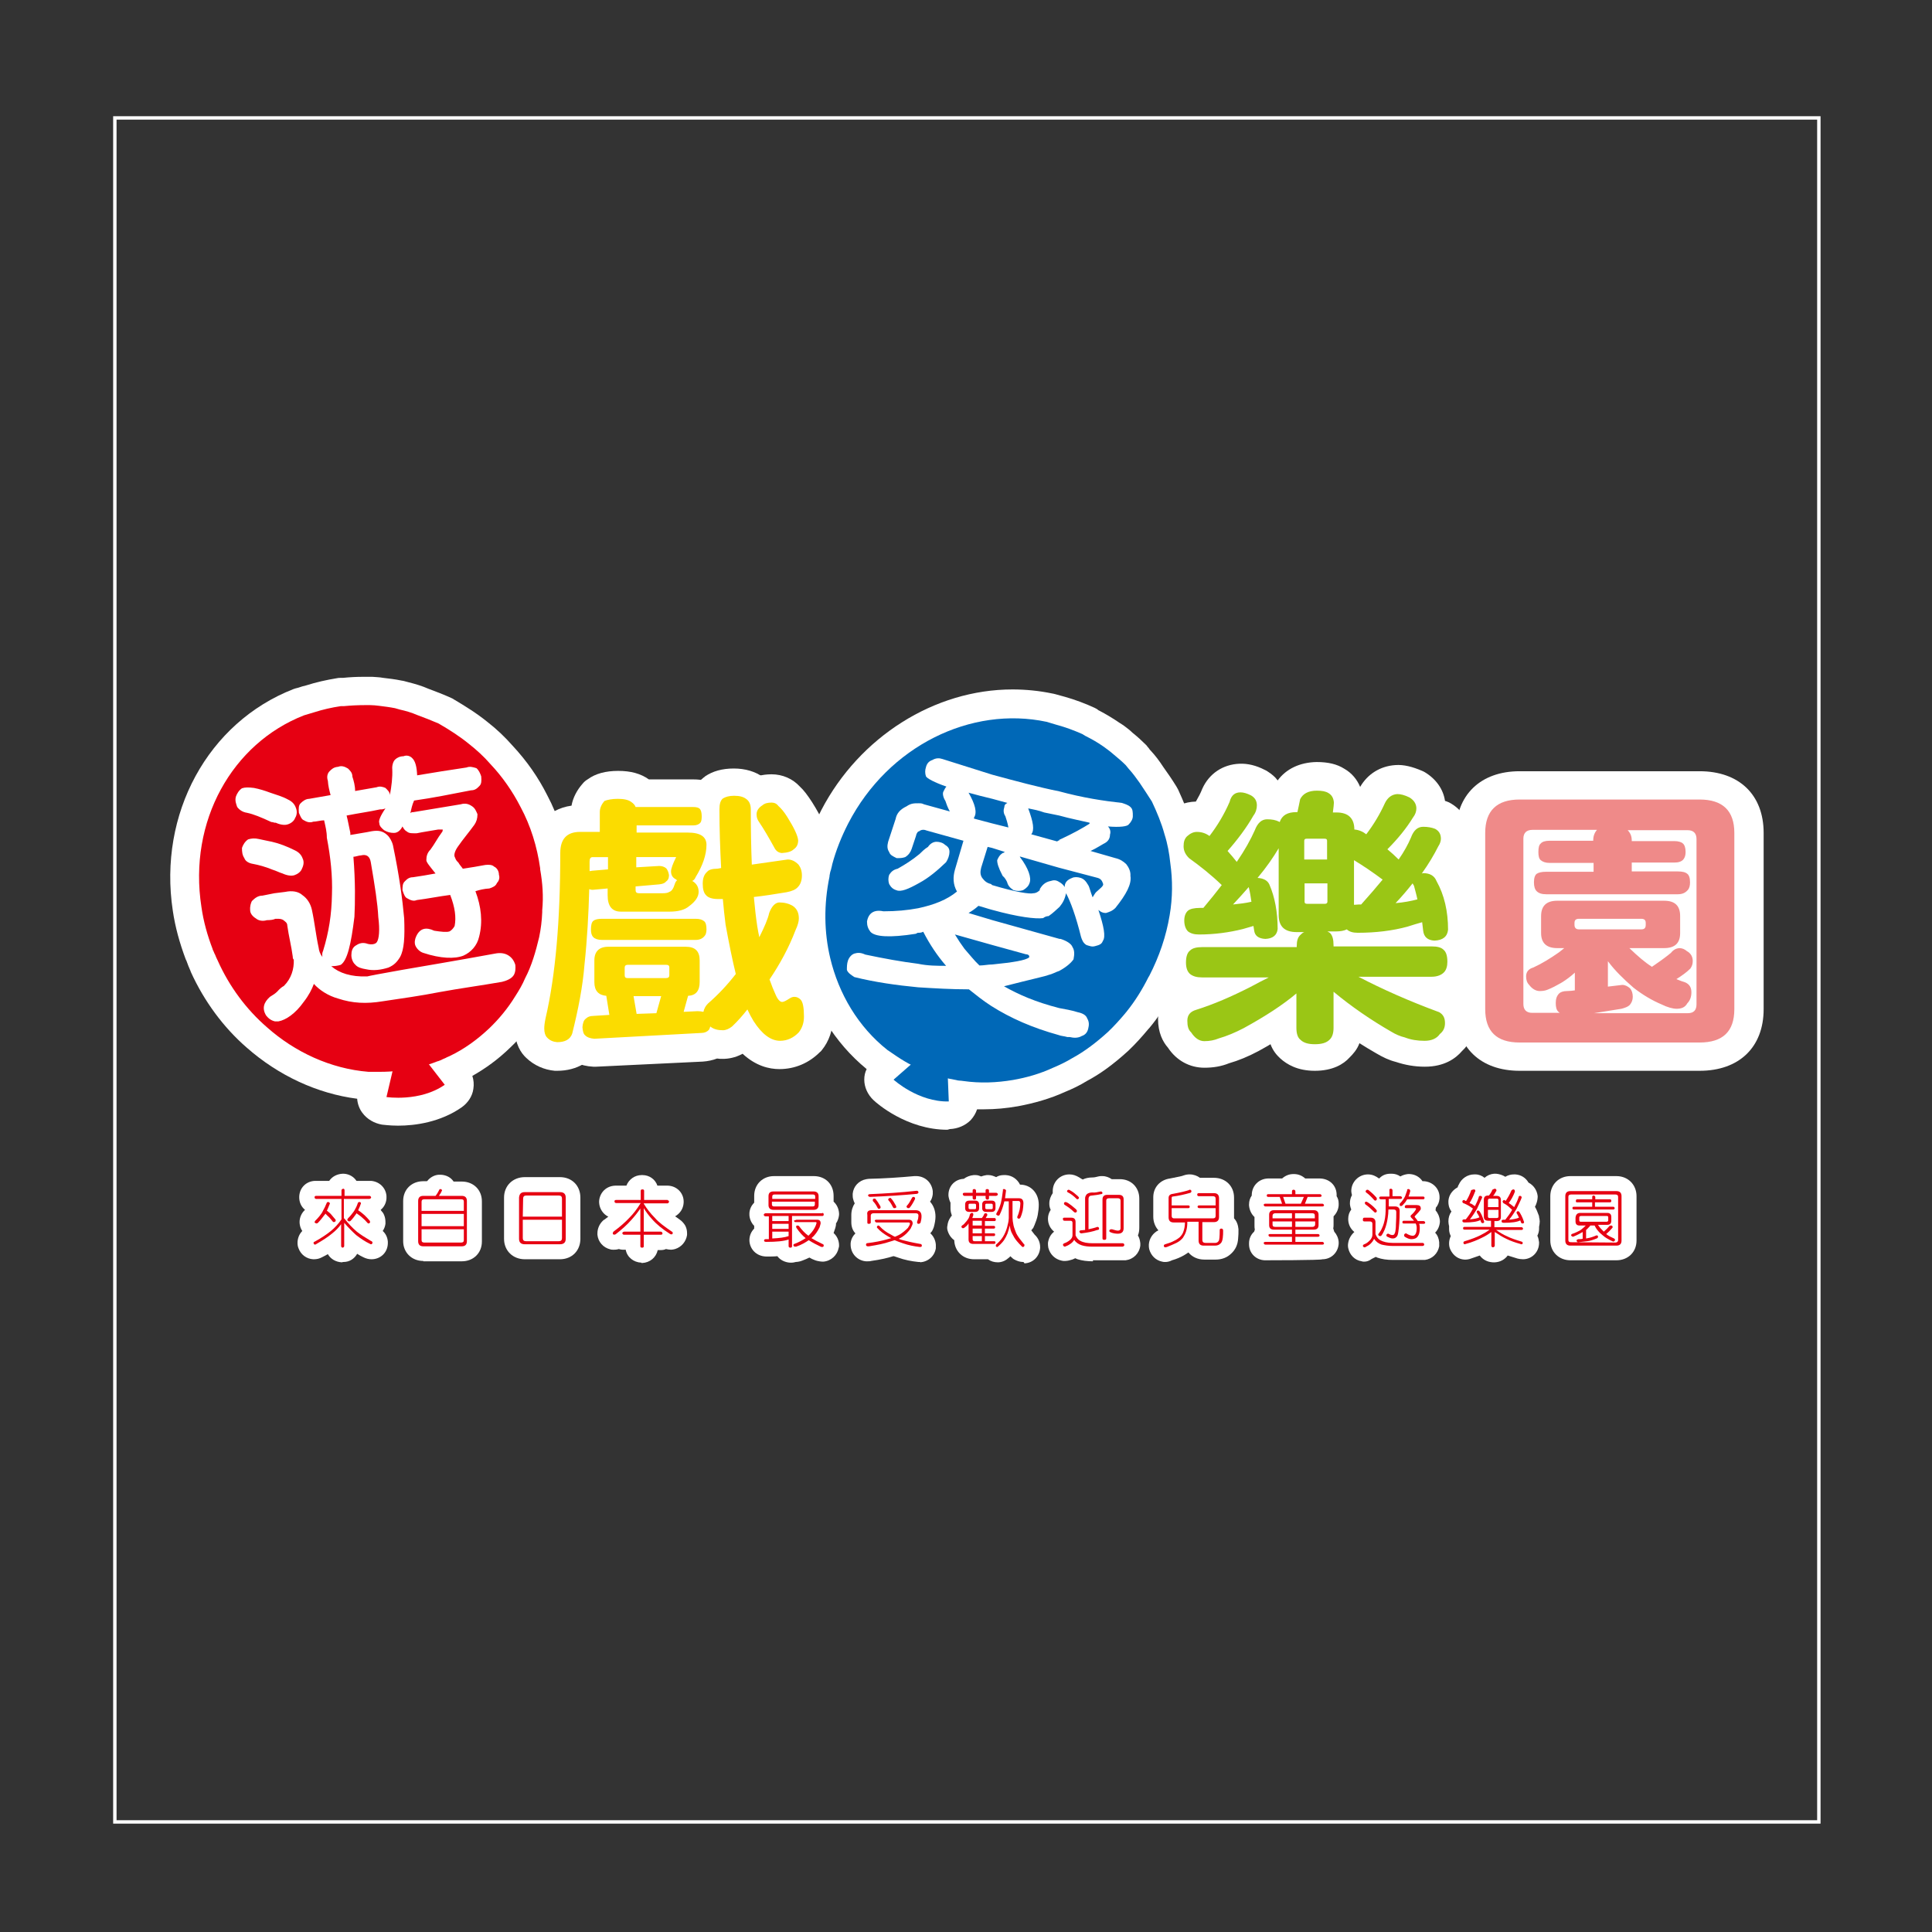 <svg xmlns="http://www.w3.org/2000/svg" xmlns:xlink="http://www.w3.org/1999/xlink" id="&#x5716;&#x5C64;_1" x="0px" y="0px" viewBox="0 0 566.9 566.9" style="enable-background:new 0 0 566.9 566.9;" xml:space="preserve"><rect x="0" y="0" width="566.9" height="566.9" fill="#333333" stroke="none"/><style type="text/css">	.st0{fill:none;stroke:#FFFFFF;stroke-miterlimit:10;}	.st1{fill:#FFFFFF;}	.st2{enable-background:new    ;}	.st3{fill:#9AC615;}	.st4{fill-rule:evenodd;clip-rule:evenodd;fill:#E60012;}	.st5{fill:#FBDC00;}	.st6{fill:#EF8A89;}	.st7{fill-rule:evenodd;clip-rule:evenodd;fill:#0068B7;}	.st8{fill:#E60012;}</style><rect x="33.7" y="34.6" class="st0" width="500" height="500"></rect><g>	<g>		<g>			<g>				<path class="st1" d="M385.8,314.2c-5.1,0-8.2-1.9-10.1-3.6c-1.1-1-2.2-2.3-2.9-4.2c-1.1,0.7-2.3,1.3-3.5,2     c-3,1.6-5.9,2.8-8.7,3.6c-2.2,0.9-4.6,1.3-7.2,1.3c-4.3,0-8.2-2.1-10.7-5.9c-1.5-1.7-2.9-4.4-2.9-8.4c0-3.1,1.2-5.9,3.3-8     c-1.7-1.6-3.6-4.5-3.6-9.1c0-2.3,0.4-4.2,1.1-5.7c-0.9-1.6-1.7-3.6-1.8-6.4c0-0.1,0-0.2,0-0.3c0-3.7,1.5-7,4.1-9.2     c0.6-0.6,1.4-1,2.2-1.4c-0.5-0.3-0.9-0.7-1.4-1c-0.4-0.3-0.8-0.6-1.2-1c-2.6-2.6-3.9-5.8-3.9-9.2c0-4.2,1.8-7,3.2-8.5     c0.1-0.1,0.2-0.2,0.3-0.3c2.5-2.4,5.5-3.6,8.8-3.7c0.7-1.2,1.4-2.5,1.9-3.8c2-4.4,6-7.1,10.9-7.3c2.4-0.1,4.9,0.5,7.4,1.8     c0.3,0.1,0.6,0.3,0.9,0.5c1.1,0.7,2.2,1.6,2.9,2.6c2.5-3.4,6.5-5.3,11.4-5.4l0,0c3.4,0,6,0.6,8.2,2c2.1,1.2,3.7,3.1,4.6,5.3     c2.2-3.8,5.9-6.1,10.3-6.4c2.5-0.2,5.1,0.5,7.9,1.7c0.3,0.1,0.6,0.3,0.8,0.4c3.3,2,5.4,5,5.9,8.4c0.2,0.1,0.4,0.1,0.6,0.2     c0.2,0.1,0.4,0.2,0.5,0.2c3.9,2,6.3,5.8,6.3,10.1c0,1.9-0.5,3.9-1.6,5.9c-0.3,0.7-0.6,1.3-1,2c0.2,0.3,0.4,0.7,0.5,1.1     c2.7,5.2,4.1,11.2,4.1,17.7c0,0.2,0,0.4,0,0.6c-0.1,1.3-0.4,2.5-0.9,3.6c0.6,1.5,0.9,3.3,0.9,5.3c0,3.3-1,6.1-2.9,8.3     c-0.4,0.4-0.8,0.8-1.3,1.2c2.3,2.2,3.5,5.1,3.5,8.5s-1.3,6.5-3.7,8.7c-1.8,2.1-5.1,4.6-10.9,4.6c-3,0-5.8-0.5-8.5-1.4     c-2-0.5-3.9-1.4-5.9-2.6c-1.6-0.9-3.2-1.9-4.8-2.9c-0.7,1.9-1.9,3.2-2.9,4.2C394.2,312.3,391,314.2,385.8,314.2L385.8,314.2z"></path>				<path class="st1" d="M395.2,272.4L395.2,272.4c0.7,0.7,1.8,0.9,3.1,0.9c5.3,0,10.2-0.6,14.6-1.8c1.5-0.4,2.9-0.9,4.3-1.3     c0.1,0.8,0.2,1.6,0.3,2.5c0.2,1.9,1.3,2.8,3.3,2.9c2.5-0.1,3.8-1.2,4-3.2c0-5.4-1.1-10.1-3.4-14.3c-0.6-1.5-1.9-2.3-3.9-2.3     c-0.1,0-0.2,0-0.4,0.1c2.1-2.9,3.7-5.5,4.8-7.9c0.5-0.9,0.8-1.7,0.8-2.3c0-1.3-0.6-2.3-1.7-2.9c-1-0.4-2.1-0.6-3.5-0.6     c-1.6,0-2.9,1.1-3.6,3.2c-0.8,2-2,4.1-3.6,6.4c-1.1-1.1-2.2-2.1-3.3-3c3.1-3.1,5.6-6.2,7.5-9.3c0.7-0.9,1-1.8,1-2.7     c0-1.3-0.7-2.4-2-3.2c-1.4-0.6-2.6-1-3.6-1c-1.6,0.1-2.9,1-3.6,2.6c-1.5,3.3-3.3,6.3-5.5,9.2c-1-0.8-2.2-1.2-3.5-1.4     c0-3.3-1.8-5-5.2-5H391c0.2-1.5,0.3-2.4,0.3-2.9c-0.1-1.3-0.6-2.2-1.6-2.8c-0.8-0.5-1.9-0.7-3.4-0.7c-2.5,0-4.1,0.9-4.9,2.5     c-0.2,1.3-0.5,2.6-0.8,3.8h-0.3c-2.6,0-4.3,1-4.9,2.9c-0.1,0-0.1,0-0.2-0.1c-0.9-0.5-2.1-0.7-3.5-0.7c-1.6,0-2.8,1.1-3.6,3.2     c-1.2,2.7-2.9,5.9-5.3,9.3c-0.8-1.1-1.7-2.1-2.7-3.2c3-3.4,5.6-6.8,7.6-10.4c0.7-0.9,1-2,1-3c0-1.2-0.6-2.2-1.7-2.9     c-1.2-0.6-2.2-0.9-3.1-0.9c-1.5,0.1-2.6,0.8-3.3,2.3c-1.6,3.6-3.6,7-5.9,10c-1.1-0.8-2.3-1.2-3.7-1.2c-1.1,0-2,0.4-2.9,1.3     c-0.7,0.7-1,1.7-1,2.9c0,1.3,0.5,2.4,1.6,3.5c3.3,2.3,6.5,4.9,9.6,7.9c-1.6,2.1-3.4,4.3-5.4,6.7h-1c-1.7,0-2.9,0.3-3.5,0.8     c-0.8,0.6-1.1,1.6-1.1,2.9c0.1,1.4,0.4,2.5,1.1,3.2c0.7,0.6,1.8,0.9,3.2,0.9c4.6,0,9-0.5,12.9-1.6c1.1-0.3,2.1-0.5,3.1-0.9     c0.1,0.4,0.1,0.8,0.2,1.3c0.2,1.6,1.3,2.4,3.3,2.5c2.3-0.1,3.5-1.1,3.6-2.9c0-4.9-0.8-9.2-2.4-13c-0.5-1.2-1.6-1.9-3.5-2     c2.5-3.1,4.6-6,6.2-8.7v19.6c0,3.3,1.7,5,5.3,5h2.2c-0.4,0.2-0.8,0.5-1.1,0.8c-0.8,0.7-1.1,1.8-1.1,3.3v0.3h-27.7     c-1.7,0-2.9,0.3-3.6,1c-0.8,0.6-1.2,1.7-1.2,3.5c0,1.6,0.4,2.7,1.2,3.4c0.8,0.6,2,1,3.6,1h19.5c-1.6,0.8-3.3,1.7-5.4,2.8     c-5.5,2.9-10.8,5.1-15.9,6.7c-1.8,0.5-2.6,1.5-2.6,3.2c0,1.6,0.4,2.7,1.1,3.4c1.1,1.7,2.4,2.6,3.9,2.6c1.6,0,3-0.3,4.2-0.8     c2.4-0.7,4.9-1.7,7.3-3c6.4-3.6,11.5-6.9,15.5-10.2v10.1c0,1.7,0.4,2.8,1.2,3.5c0.8,0.9,2.2,1.3,4.2,1.3s3.4-0.4,4.3-1.3     c0.8-0.7,1.2-1.8,1.2-3.5v-10.6c5.3,4.4,11,8.3,16.9,11.7c1.4,0.8,2.7,1.4,4,1.7c1.8,0.7,3.7,1,5.8,1c2.2,0,3.7-0.7,4.5-2     c1-0.7,1.5-1.8,1.5-3.2c0-1.4-0.6-2.5-1.7-3.2c-8.7-3.2-16.6-6.7-23.7-10.4h21.5c1.7,0,2.9-0.5,3.7-1.4c0.6-0.7,0.9-1.7,0.9-3     c0-1.7-0.4-2.9-1.1-3.5c-0.7-0.7-1.9-1-3.5-1h-28.5v-0.3c0-1.7-0.3-3-1-3.6c-0.2-0.2-0.5-0.3-0.8-0.5h2.6     C393.3,273,394.3,272.8,395.2,272.4z M414.5,259.2c0.1,0.2,0.2,0.4,0.4,0.7c0.4,1.2,0.7,2.6,1,4c-1.9,0.5-4.1,0.8-6.4,1     C411.4,263,413.1,261,414.5,259.2z M397.3,252.4c2.8,1.7,5.6,3.6,8.4,5.7c-1.7,2.2-3.8,4.7-6.3,7.3h-0.7c-0.6,0-1,0-1.4,0.1     V252.4z M361.8,265.3c1.7-1.7,3.2-3.4,4.6-5.1c0,0.1,0,0.2,0.1,0.4c0.2,1.2,0.4,2.5,0.7,3.9C365.5,265,363.7,265.2,361.8,265.3z      M389.4,264.5c0,0.4-0.2,0.6-0.7,0.6h-5.3c-0.5,0-0.7-0.2-0.7-0.6v-5.4h6.7V264.5z M389.4,252.2h-6.7v-5.5     c0-0.4,0.2-0.6,0.7-0.6h5.4c0.4,0,0.7,0.2,0.7,0.6v5.5H389.4z"></path>			</g>			<g>				<path class="st1" d="M116.8,330.3c-2.6,0-4.4-0.3-4.7-0.3c-2.3-0.4-4.4-1.6-5.8-3.5c-0.9-1.2-1.4-2.7-1.5-4.1     c-11.7-1.5-23.1-6.8-32.4-15c-6.8-5.9-12.5-13.6-16.4-22.2c0-0.1-0.1-0.2-0.1-0.3c-0.2-0.5-0.4-0.9-0.6-1.4l-0.6-1.6     c-0.1-0.1-0.1-0.3-0.2-0.4c-1.8-4.8-3.1-9.5-3.8-14.3c-4.3-28.4,10.3-55.2,35.4-65c0.2-0.1,0.4-0.1,0.6-0.2l0.8-0.2     c0.8-0.3,1.6-0.5,2.4-0.7c2.8-0.9,5.9-1.6,9-2.1c0.4-0.1,0.9-0.1,1.3-0.1h0.5c1.9-0.2,3.9-0.3,5.8-0.3h1.1h1.2     c0.2,0,0.3,0,0.5,0c1,0.1,2.1,0.1,3.1,0.3c1.7,0.2,3.5,0.4,5.4,0.8c0.2,0,0.4,0.1,0.6,0.1c0.5,0.1,1,0.3,1.5,0.4     c2,0.5,4,1.1,5.8,1.9c2.1,0.8,4.3,1.6,6.7,2.7c0.3,0.1,0.6,0.3,0.9,0.5c3.2,1.9,6.6,4,9.8,6.6c2.7,2.1,5.1,4.4,7.3,6.9     c4.2,4.5,7.6,9.4,10.2,14.6c3.2,6,5.3,12.9,6.5,20.3c0,0.3,0.1,0.5,0.1,0.8c0.7,4.8,1,9.1,0.6,13.1l-0.1,0.6     c-0.2,2.8-0.5,5.6-1.1,8.3c-1.3,5.7-2.8,10.2-4.7,14c-1,2.2-2.1,4.2-3.4,6.1c-2.4,4-5.4,7.6-8.9,10.9c-3.4,3.3-7.1,6-11,8.2     c0.4,1.2,0.5,2.5,0.3,3.8c-0.3,2.2-1.6,4.1-3.4,5.4C129.2,329.3,121.8,330.3,116.8,330.3L116.8,330.3z M115.2,306     c1.4,0,2.8,0.3,4,0.9c1-1.2,2.4-2.1,3.9-2.6l0.8-0.2c0.5-0.2,0.9-0.3,1.3-0.5h0.1c0.4-0.1,0.7-0.3,1.1-0.4     c0.2-0.1,0.5-0.2,0.8-0.4c0.1,0,0.1,0,0.2-0.1c0,0,0.1,0,0.1-0.1l0.5-0.2c3.5-1.7,6.6-3.8,9.6-6.7c2.5-2.4,4.6-4.9,6.3-7.8     c0-0.1,0.1-0.2,0.2-0.2c0.8-1.3,1.6-2.7,2.3-4.2c0.1-0.1,0.1-0.2,0.2-0.3c1.3-2.5,2.4-5.9,3.4-10.1c0.4-1.8,0.6-3.8,0.7-6     l0.1-0.9c0.2-2.8,0-6.1-0.6-9.8c0-0.3-0.1-0.6-0.1-0.9c-0.8-5.4-2.5-10.5-4.8-14.9c-2-3.9-4.5-7.6-7.6-10.9     c-0.1-0.1-0.1-0.1-0.2-0.2c-1.5-1.8-3.2-3.3-5.2-4.9c-2.3-1.8-4.6-3.3-7.4-5c-1.9-0.8-3.6-1.5-5.2-2.1c-0.1,0-0.2-0.1-0.3-0.1     c-1.2-0.5-2.5-0.9-3.9-1.3c-0.2,0-0.4-0.1-0.5-0.1c-0.2-0.1-0.5-0.2-0.7-0.2c-1.2-0.2-2.4-0.4-3.5-0.5c-0.8-0.1-1.4-0.1-2-0.2     h-2c-1.5,0-2.9,0.1-4.3,0.2c-0.3,0-0.7,0.1-1,0.1h-0.3c-1.9,0.3-3.9,0.8-5.8,1.4c-0.9,0.2-1.5,0.5-2.2,0.7l-0.5,0.2     c-17.6,7.1-27.8,26.5-24.6,47.4c0.6,3.7,1.5,7.3,2.8,10.7c0,0,0.1,0.3,0.2,0.5l0.9,2.2c0,0.1,0.1,0.2,0.1,0.2     c2.9,6.5,7.1,12.3,12.2,16.6c7.1,6.3,15.8,10.2,24.4,10.9c1,0,2,0,3,0c1.2,0,2.1,0,3.1-0.1C114.8,306,115,306,115.2,306     L115.2,306z"></path>				<path class="st1" d="M158.5,254.8c-0.9-6.4-2.8-12.5-5.7-17.9c-2.4-4.7-5.4-9-8.9-12.7c-1.9-2.2-4.1-4.2-6.4-6     c-2.7-2.2-5.7-4.1-8.8-5.9c-2.1-0.9-4.1-1.7-6.3-2.5c-1.6-0.7-3.3-1.2-5.1-1.6c-0.5-0.1-0.9-0.3-1.4-0.4     c-1.5-0.3-3.1-0.5-4.7-0.7c-0.9-0.1-1.7-0.2-2.6-0.2c-0.4,0-0.9,0-1.4,0c-2.1,0-4.2,0.1-6.3,0.3H100c-2.7,0.4-5.3,1-7.8,1.8     c-1,0.3-2,0.6-3,0.9c-21,8.2-34,31-30.1,56.2c0.6,4.3,1.8,8.5,3.3,12.4c0,0.2,0.1,0.3,0.2,0.5c0.2,0.4,0.3,0.8,0.5,1.1     c0.2,0.5,0.4,1,0.7,1.6c0,0,0.1,0.1,0.1,0.2c3.4,7.6,8.4,14.3,14.4,19.5c8.2,7.3,18.7,12.2,29.8,13.1c1.1,0,2.3,0,3.5,0     s2.4-0.1,3.6-0.1l-1.8,7.6c0,0,9.8,1.5,17.1-3.6l-4.7-6c0.3-0.1,0.7-0.2,1-0.3c0.6-0.2,1.1-0.4,1.6-0.6c0,0,0,0,0.1,0     c0.5-0.2,0.9-0.3,1.4-0.6c0.4-0.2,0.8-0.3,1.1-0.5c0.1,0,0.1-0.1,0.2-0.1c0.2-0.1,0.5-0.2,0.7-0.3c4.4-2.1,8.2-4.9,11.7-8.2     c2.8-2.7,5.4-5.8,7.6-9.4c1.1-1.7,2.1-3.4,2.9-5.3c1.9-3.6,3.1-7.8,4.1-12c0.5-2.4,0.8-4.8,0.9-7.3c0-0.2,0-0.4,0-0.6     c0.3-3.9,0-7.9-0.7-11.9v-0.5H158.5z"></path>			</g>			<g>				<path class="st1" d="M229.3,258.5c-0.3,0-0.6,0-0.9,0c-3.9-0.4-7.1-2.6-8.9-6.1c-1.5-2.7-2.8-5-4.1-7c-1.3-1.9-2.1-4.1-2.1-6.6     c0-3.8,2-7.2,5.5-9.5c2.2-1.4,4.8-2.1,7.6-2.1c3.2,0,6.2,1.3,8.3,3.6c1.2,1.1,2.3,2.6,3.6,4.6c2.9,4.6,4.2,7.7,4.4,10.6     c0,0.2,0,0.4,0,0.6c0,3.5-1.6,6.7-4.4,8.9c-2.2,1.9-5.2,2.9-8.8,3C229.5,258.5,229.4,258.5,229.3,258.5L229.3,258.5z      M227.3,242.9c-0.3,0.2-0.5,0.5-0.7,0.8c0.4,0,1.1-0.1,1.8-0.6c0.2-0.1,0.4-0.3,0.7-0.6V242C228.7,242.2,228,242.4,227.3,242.9     L227.3,242.9z"></path>				<path class="st1" d="M227.1,248.7c0.5,1,1.2,1.5,2.2,1.6c1.7,0,2.8-0.4,3.5-1.1c0.9-0.6,1.3-1.5,1.3-2.6     c-0.1-1.4-1.2-3.7-3.2-6.9c-1-1.6-1.9-2.7-2.6-3.2c-0.5-0.7-1.2-1-2-1c-1.1,0-2,0.2-2.8,0.7c-1.1,0.7-1.7,1.6-1.7,2.6     c0,0.8,0.2,1.5,0.6,2.1C224,243.2,225.5,245.8,227.1,248.7z"></path>			</g>			<g>				<path class="st1" d="M228.7,313.7c-3,0-6.9-0.9-10.8-4.5c-2.2,1.2-4.3,1.5-5.8,1.5c-0.6,0-1.1,0-1.7-0.1     c-1.3,0.5-2.7,0.8-4.2,0.9l-31.3,1.5c-0.3,0-0.5,0-0.8,0c-4-0.2-6.7-1.8-8.3-3.2c-2.2-1.9-3.3-4.6-3.5-8c0-0.2,0-0.4,0-0.6     c0.2-4.5,2.3-7.1,3.9-8.4c0.1-0.1,0.2-0.2,0.3-0.2c-0.4-1.3-0.7-2.7-0.7-4.2v-6.6c0-7.2,5.2-12.2,12.7-12.2h22.7     c0.3,0,0.5,0,0.8,0c-0.6-0.5-1.1-1-1.5-1.5c-1.9-2.2-2.9-5-3-8.4c0-0.1,0-0.2,0-0.3c0-4.6,1.9-7.5,3.7-9.2     c0.4-0.4,0.8-0.8,1.3-1.1c-0.1-3.7-0.2-7.5-0.2-11.4c0-5.1,2.2-8,4.1-9.5c0.2-0.1,0.3-0.2,0.5-0.4c2.2-1.5,5-2.3,8.4-2.3     s6.4,0.9,8.7,2.6c1.9,1.3,4.8,4.3,4.8,9.6c0,2.3,0,4.5,0,6.7c0.3-0.1,0.5-0.1,0.8-0.1c3.9-0.6,8,1,10.9,3.9     c0.2,0.2,0.4,0.4,0.5,0.6c1.8,2.3,2.8,5.1,2.8,8.3c0,3.1-1,5.5-2.1,7.2c0.7,1.6,1.1,3.4,1.1,5.4s-0.5,4.1-1.5,6.5     c-1.2,3.1-2.6,6.1-4.2,9.1c1.6,0.6,3,1.6,4.2,2.9c2.7,3.1,3.1,7.1,3.1,10.4c0,3.6-1.1,6.9-3.3,9.6c-0.2,0.2-0.3,0.4-0.5,0.5     C237.4,311.9,233.3,313.7,228.7,313.7L228.7,313.7z"></path>				<path class="st1" d="M232.9,292.6c-0.4,0-0.8,0.1-1.3,0.4c-1,0.7-1.8,1.1-2.3,1.1c-0.6,0-1.3-0.7-1.9-2.1     c-0.6-1.2-1.2-2.7-1.8-4.5c3.2-4.6,5.7-9.4,7.6-14.4c0.6-1.4,1-2.6,1-3.5c0-1.6-0.6-2.9-1.8-3.7c-1.2-0.7-2.6-1-4-1     c-1.3,0.1-2.3,1.1-2.9,3.1c-0.4,1.7-1.3,4.1-2.9,7.1c-0.2-1-0.4-2-0.6-3.2c-0.4-2.5-0.7-5.4-1-8.6c2.8-0.3,6-0.8,9.6-1.4     c1.5-0.2,2.6-0.7,3.3-1.5c0.8-0.8,1.2-1.9,1.2-3.4c0-1.4-0.3-2.4-1-3.2c-1-1-2-1.5-3.2-1.5c-3.5,0.6-7,1.1-10.5,1.5     c-0.2-4.9-0.3-10.3-0.3-16.2c0-1.4-0.5-2.4-1.4-3.1c-0.8-0.6-2-0.9-3.5-0.9s-2.6,0.3-3.3,0.8c-0.7,0.6-1,1.6-1,3.2     c0,5.8,0.1,11.6,0.5,17.2c-0.4,0.1-0.7,0.1-1.1,0.2c-1.5,0-2.5,0.3-3,0.9c-0.8,0.7-1.3,1.9-1.3,3.5c0.1,1.5,0.4,2.7,1,3.4     c0.6,0.8,1.8,1.1,3.5,1.1h1.4c0.2,2.5,0.5,5,0.8,7.5c1,5.5,2,10.3,3,14.5c-2.3,3-5.1,5.9-8.2,8.7c-0.7,0.7-1.1,1.5-1.3,2.4     c-0.5-0.2-1-0.2-1.7-0.2l-4.1,0.2l1.3-4.7c2.3-0.1,3.4-1.4,3.4-4v-6.5c0-2.7-1.4-4-4.1-4h-22.7c-2.8,0-4.2,1.3-4.2,4v6.4     c0,2.4,1.2,3.8,3.5,4l0.9,5.6l-4.8,0.3c-0.9,0-1.6,0.3-2.1,0.8c-0.7,0.5-1,1.3-1,2.5c0.1,1.2,0.3,2,0.8,2.4c0.6,0.6,1.5,1,2.7,1     l31.3-1.5c1,0,1.7-0.3,2.3-0.9c0.2-0.3,0.4-0.6,0.4-1c1,0.7,2.2,1.1,3.7,1.1c0.9,0,1.8-0.3,2.7-1.1c1.5-1.6,3-3.3,4.5-5     c0.6,1.3,1.2,2.4,1.8,3.4c2.5,3.9,5,5.8,7.8,5.8c2.1,0,4-0.8,5.5-2.5c1-1.3,1.5-2.8,1.5-4.6c0-2.6-0.4-4.3-1-5     C234.2,292.9,233.6,292.6,232.9,292.6z M192.5,297.2l-5.8,0.2l-1-5.2h8.1L192.5,297.2z M196.5,286.2c0,0.6-0.3,0.8-1,0.8h-11.2     c-0.6,0-0.9-0.3-0.9-0.8v-2.3c0-0.6,0.3-0.8,0.9-0.8h11.1c0.7,0,1,0.3,1,0.8v2.3H196.5z"></path>			</g>			<g>				<path class="st1" d="M204.1,284h-27.5c-4.4,0-7.1-1.7-8.6-3.2c-1.5-1.4-3.2-4-3.2-8.1c0-3.7,1.2-6.5,3.5-8.6     c2.1-1.8,4.9-2.7,8.3-2.7h27.5c3.9,0,6.5,1.4,8,2.6c1.8,1.4,3.8,4.1,3.8,8.7c0,3.5-1.4,5.8-2.6,7.3     C211.1,282.5,207.8,284,204.1,284L204.1,284z"></path>				<path class="st1" d="M174.1,270.2c-0.5,0.4-0.7,1.2-0.7,2.5c0,1.1,0.2,1.8,0.7,2.3s1.3,0.8,2.5,0.8h27.5c1.1,0,2-0.4,2.6-1.1     c0.4-0.4,0.6-1.1,0.6-2c0-1.2-0.2-2-0.7-2.4c-0.5-0.5-1.3-0.7-2.5-0.7h-27.5C175.4,269.6,174.6,269.8,174.1,270.2z"></path>			</g>			<g>				<path class="st1" d="M163.5,314.2c-0.2,0-0.5,0-0.7,0c-3.2-0.3-6.1-1.6-8.4-3.8c-1.5-1.4-3.3-4-3.3-8.4c0-1.3,0.2-2.7,0.6-4.6     c2.8-12,4.2-27.7,4.2-46.8c0-7.7,4.6-13.2,11.8-14.2c0.4-2.3,1.6-4.6,3.3-6.5c0.4-0.5,0.9-0.9,1.4-1.2c2.3-1.7,5.3-2.5,9-2.5     s6.6,0.8,9,2.5h13.2c4.5,0,7.1,1.9,8.5,3.4c1.7,1.9,2.6,4.5,2.6,7.6c0,0.5,0,1.4-0.2,2.6c1.1,1.8,1.6,3.8,1.6,5.9     c0,3.4-0.9,7-2.7,10.7c0.2,1,0.4,2,0.4,3.1c0,2.8-1,6.9-5.9,10.6c-2.9,2.3-6.6,3.5-11.2,3.5h-14.2c-0.5,0-1,0-1.5-0.1     c-0.2,2.8-0.5,5.6-0.8,8.3c-0.5,6.5-1.8,13.7-3.8,21.4c-0.1,0.3-0.2,0.6-0.3,0.9C174.1,311.3,169.4,314.2,163.5,314.2     L163.5,314.2z"></path>				<path class="st1" d="M172.9,261c0.3,0.1,0.7,0.2,1,0.2l4.4-0.4v2c0,3.2,1.3,4.8,3.9,4.8h14.2c2.6,0,4.5-0.5,5.8-1.6     c1.9-1.4,2.8-2.8,2.8-4.2c0-1.3-0.4-2.2-1.4-2.9c-0.1-0.1-0.3-0.2-0.5-0.3c0.4-0.2,0.7-0.6,1-1.1c2.1-3.4,3.2-6.6,3.2-9.5     c0-2.4-1.8-3.6-5.5-3.6h-15v-2.1h16.6c1,0,1.7-0.2,2.1-0.8c0.3-0.4,0.4-1,0.4-1.9c0-1.1-0.2-1.8-0.6-2.2c-0.3-0.4-1-0.5-1.9-0.5     h-16.9c-0.2-0.6-0.7-1.1-1.3-1.5c-0.8-0.6-2.1-0.9-3.9-0.9c-1.8,0-3.1,0.3-3.9,0.9c-1,1.1-1.4,2.2-1.4,3.3v5.8h-5.8     c-3.9,0-5.8,2.1-5.8,6.2c0,19.8-1.4,35.9-4.3,48.4c-0.3,1.3-0.4,2.4-0.4,3.1c0,1.2,0.3,2.1,0.8,2.6c0.9,0.8,1.8,1.3,3,1.4     c2.3,0,3.8-0.8,4.4-2.5c1.8-7.3,3.1-14,3.6-20.2C172.3,275.7,172.8,268.3,172.9,261z M186.5,260.1l6.7-0.6     c0.9-0.1,1.6-0.4,2-0.8c0.6-0.4,0.9-1,0.9-1.9c-0.1-0.9-0.4-1.5-0.8-2c-0.6-0.5-1.3-0.7-2.1-0.7l-6.7,0.4v-3h11.7     c-1,2.1-1.5,3.5-1.5,4.2c0,1,0.5,1.8,1.4,2.3c0.1,0.1,0.2,0.2,0.4,0.3c-0.2,0.2-0.4,0.5-0.7,1.1c-0.4,1.2-0.9,2-1.6,2.3     c-0.4,0.3-1.1,0.4-1.9,0.4h-7c-0.7,0-1-0.3-1-0.9v-1.1H186.5z M173,252.8c0-0.9,0.3-1.3,0.9-1.3h4.5v3.6l-4.7,0.4     c-0.2,0.1-0.4,0.1-0.7,0.1V252.8z"></path>			</g>			<g>				<path class="st1" d="M498.7,314.2h-52.8c-11.5,0-18.7-6.9-18.7-18.1v-51.7c0-11.1,7.2-18.1,18.7-18.1h52.8     c11.6,0,18.8,6.9,18.8,18.1v51.7C517.5,307.3,510.3,314.2,498.7,314.2L498.7,314.2z"></path>				<path class="st1" d="M498.7,234.6h-52.8c-6.8,0-10.1,3.3-10.1,9.8v51.7c0,6.6,3.4,9.8,10.1,9.8h52.8c6.8,0,10.2-3.3,10.2-9.8     v-51.7C508.9,237.9,505.5,234.6,498.7,234.6z M462,271.3v-0.6c0-0.8,0.5-1.2,1.3-1.2h18.3c0.9,0,1.3,0.4,1.3,1.2v0.6     c0,0.9-0.4,1.3-1.3,1.3h-18.3C462.5,272.7,462,272.2,462,271.3z M497.7,294.5c0,1.7-0.9,2.6-2.6,2.6h-27.5     c2.4-0.3,5.1-0.7,8.1-1.3c1.1-0.3,1.9-0.6,2.4-1.1c0.6-0.6,0.9-1.4,0.9-2.4c0-1.1-0.3-1.9-0.8-2.5c-0.6-0.7-1.4-1-2.3-1     c-1.4,0.2-2.8,0.3-4.2,0.5v-7.5c0.1,0.2,0.1,0.3,0.2,0.3c1.8,2.4,4.3,4.9,7.3,7.5c2.8,2.2,5.5,3.8,8.2,4.9     c1.9,0.8,3.4,1.3,4.5,1.3c1.4,0,2.5-0.5,3.1-1.6c0.8-0.9,1.2-2,1.2-3.2c0-1.3-0.6-2.3-1.7-2.9c-0.9-0.3-1.8-0.6-2.7-1     c1.6-0.9,3-2,4.1-3.1c0.4-0.7,0.7-1.4,0.7-2.2c0-1.3-0.6-2.3-1.7-2.9c-0.7-0.6-1.4-0.9-2.3-0.9c-0.9,0.1-1.7,0.5-2.4,1.4     c-0.3,0.2-0.6,0.5-1,0.8c-1.4,1.1-3,2.2-4.6,3.3l-0.1-0.1c-1.9-1.2-4.1-3-6.5-5.4h10.2c3.1,0,4.7-1.5,4.7-4.4v-5     c0-3-1.6-4.5-4.7-4.5h-31.4c-3.1,0-4.7,1.5-4.7,4.5v5c0,3,1.6,4.4,4.7,4.4h2.1c-0.4,0.4-0.9,0.8-1.5,1.2c-2.7,2-5.2,3.5-7.6,4.5     c-1.4,0.4-2.1,1.3-2.1,2.6c0,1.1,0.3,1.9,0.9,2.5c0.9,1.2,1.9,1.8,3.1,1.8c0.9,0,1.7-0.1,2.3-0.4c1.3-0.5,2.6-1.2,4-2     c1.4-1,2.7-2,4-3v5.2c-0.7,0.1-1.5,0.2-2.3,0.2c-1.2,0.1-1.9,0.3-2.3,0.7c-0.7,0.6-1,1.6-1,2.8c0,1.2,0.3,2.1,0.8,2.6     c0.1,0.1,0.3,0.2,0.4,0.3h-8.1c-1.8,0-2.6-0.9-2.6-2.6v-48.5c0-1.7,0.9-2.6,2.7-2.6h18.9c-0.7,0.9-1.1,1.9-1.1,3v0.2h-12.9     c-1.2,0-2.1,0.3-2.6,0.7s-0.7,1.3-0.7,2.5s0.2,2,0.7,2.4c0.6,0.5,1.4,0.8,2.6,0.8h12.9v2.6h-13.9c-1.3,0-2.2,0.2-2.8,0.6     c-0.5,0.4-0.8,1.3-0.8,2.5c0,1.3,0.3,2.1,0.8,2.6c0.6,0.6,1.5,0.9,2.8,0.9h38.6c1.3,0,2.2-0.4,2.9-1.2c0.5-0.5,0.7-1.3,0.7-2.3     c0-1.3-0.3-2.1-0.8-2.5c-0.6-0.5-1.6-0.7-2.8-0.7h-13.5v-2.6h12.5c1.3,0,2.2-0.3,2.7-1c0.4-0.5,0.6-1.2,0.6-2.1     c0-1.3-0.3-2.1-0.8-2.5c-0.5-0.5-1.3-0.7-2.5-0.7h-12.5v-0.2c0-1.3-0.4-2.3-1.2-3H495c1.8,0,2.6,0.9,2.6,2.6L497.7,294.5     L497.7,294.5z"></path>			</g>			<g>				<path class="st1" d="M278,331.5c-11.9,0-20.8-7.8-21.7-8.7c-1.7-1.6-2.7-3.8-2.7-6c0-1.1,0.2-2.1,0.7-3.1     c-9.4-7.7-16.2-18.7-19.1-31.1c-2.1-8.6-2.2-18-0.3-27.3v-0.1v-0.1l0.7-3.2c0-0.1,0.1-0.3,0.1-0.4c1.3-4.9,3.1-9.5,5.3-13.8     c11.2-21.5,33.2-35.4,56.1-35.4c3.9,0,7.9,0.4,11.7,1.2c0.2,0,0.4,0.1,0.5,0.1l0.4,0.1c1,0.3,1.9,0.5,2.9,0.8     c2.8,0.8,5.8,1.9,8.6,3.2c0.4,0.2,0.8,0.4,1.1,0.7l0.4,0.2c1.9,1,3.9,2.2,5.8,3.5l1.1,0.7c0.1,0.1,0.3,0.2,0.4,0.3     c0.8,0.6,1.6,1.2,2.3,1.9c1.5,1.2,2.8,2.4,4,3.6c0.1,0.1,0.3,0.3,0.4,0.5c0.3,0.3,0.5,0.6,0.7,0.9l0.2,0.2     c1.4,1.5,2.6,3.1,3.7,4.8c1.3,1.8,2.6,3.7,3.9,5.8c0.2,0.3,0.3,0.6,0.5,0.9c1.5,3.3,3,6.8,4.2,10.8c1,3.2,1.6,6.4,2,9.7     c0.8,6,0.6,11.9-0.3,17.5c-1,6.7-3.2,13.6-6.7,20.2c-0.1,0.2-0.3,0.5-0.4,0.7c-2.3,4.4-4.7,8-7.3,11.1l-0.2,0.2     c-1.9,2.3-3.9,4.5-5.9,6.4c-4.5,4.1-8.4,6.9-12.2,8.9c-2.1,1.3-4.2,2.3-6.4,3.2c-4.4,2-9,3.3-13.8,4.2c-3.4,0.6-6.7,0.9-10,0.9     l0,0c-0.7,0-1.3,0-2,0c-0.4,1.2-1,2.2-1.9,3.2c-1.6,1.6-3.8,2.5-6.1,2.6L278,331.5L278,331.5z M283.4,308.9h0.2     c1.8,0.3,3.5,0.4,5.1,0.4l0,0c2.2,0,4.5-0.2,6.9-0.6c3.5-0.6,6.6-1.6,9.8-2.9c0.1,0,0.2-0.1,0.3-0.1c1.4-0.6,2.9-1.3,4.3-2.2     c0.1-0.1,0.3-0.1,0.4-0.2c2.5-1.4,5.4-3.5,8.7-6.5c1.4-1.3,2.8-2.9,4.2-4.6l0.3-0.4l0.2-0.2c1.9-2.3,3.7-5,5.4-8.5     c0.1-0.3,0.3-0.5,0.5-0.8c2.5-4.9,4.2-9.9,4.9-14.9c0.7-4.3,0.8-8.7,0.2-13.1c0-0.1,0-0.2-0.1-0.3c-0.2-2.3-0.6-4.5-1.4-6.9     c-0.8-2.9-2-5.6-3.1-8.2c-1-1.7-2-3.2-3.1-4.6c-0.1-0.1-0.1-0.2-0.2-0.3c-0.7-1.1-1.5-2.1-2.4-3.2c-0.1-0.1-0.2-0.2-0.2-0.3     l-0.6-0.7c-0.7-0.7-1.6-1.5-2.6-2.3c-0.5-0.5-1-0.9-1.5-1.3l-0.9-0.6c-1.6-1.1-3-1.9-4.4-2.6c-0.3-0.2-0.6-0.3-0.9-0.5l-0.2-0.2     c-1.8-0.8-3.7-1.5-5.5-2c-1-0.3-1.8-0.5-2.6-0.7H305c-2.5-0.5-5.1-0.8-7.7-0.8c-16.4,0-32.4,10.3-40.7,26.3     c-1.7,3.3-3.1,6.8-4,10.4c0,0.1-0.1,0.2-0.1,0.3l-0.6,2.6c0,0.1,0,0.1,0,0.1l0,0c-1.5,7-1.4,14,0.2,20.4c2.1,9.1,7,17,13.6,22.4     c0.8,0.5,1.6,1.1,2.4,1.6c1.3,0.9,2.4,1.5,3.6,2.2c1.6,0.8,2.8,2.1,3.6,3.5c1.6-0.6,3.4-0.7,5.1-0.3l0.5,0.1h0.1l0,0     c0.4,0.1,0.8,0.2,1.2,0.2l1,0.2C283.1,308.9,283.3,308.9,283.4,308.9L283.4,308.9z"></path>				<path class="st1" d="M341.6,244.8c-0.9-3.3-2.2-6.4-3.7-9.6c-1.2-1.9-2.4-3.7-3.6-5.5c-1-1.4-2-2.8-3.2-4.1     c-0.3-0.4-0.6-0.7-0.9-1.1c-1.1-1.1-2.3-2.1-3.5-3.1c-0.7-0.6-1.3-1.1-2-1.6c-0.4-0.3-0.7-0.5-1.1-0.8c-1.7-1.2-3.5-2.2-5.3-3.1     l-0.8-0.5c-2.5-1.1-4.9-2-7.5-2.7c-1-0.3-2-0.6-3-0.9c-22.1-4.7-46.4,7-58.2,29.8c-2,3.9-3.6,7.9-4.7,12c0,0.2-0.1,0.3-0.1,0.5     c-0.1,0.4-0.2,0.8-0.3,1.2c-0.2,0.5-0.3,1.1-0.4,1.7c0,0.1,0,0.1,0,0.2c-1.7,8.2-1.6,16.3,0.2,23.9c2.5,10.5,8.2,20.2,16.8,27     c0.9,0.6,1.9,1.3,2.8,1.9c1.4,0.9,2.8,1.7,4.2,2.5l-5.2,4.6c0,0,7.2,6.6,16.2,6.4l-0.3-7c0.2,0.1,0.5,0.1,0.7,0.2c0,0,0,0,0.1,0     c0.5,0.1,1,0.2,1.5,0.3c0.4,0.1,0.8,0.2,1.2,0.2c0.1,0,0.1,0,0.2,0c0.3,0,0.5,0.1,0.8,0.1c4.9,0.7,9.7,0.5,14.5-0.3     c4-0.7,7.9-1.8,11.8-3.6c1.9-0.8,3.8-1.7,5.6-2.8c3.7-2,7.2-4.7,10.5-7.7c1.8-1.7,3.5-3.6,5.1-5.5c0.1-0.2,0.3-0.3,0.4-0.5     c2.6-3.1,4.7-6.5,6.5-10.1l0.2-0.3c3-5.8,5-11.8,6-17.8c0.9-5.2,0.9-10.4,0.2-15.3C343.1,250.3,342.5,247.5,341.6,244.8z"></path>			</g>		</g>		<g>			<g class="st2">				<path class="st3" d="M364,232.5c0.9,0,1.9,0.3,3.1,0.9c1.2,0.7,1.7,1.7,1.7,2.9c0,1-0.3,2.1-1,3c-2,3.5-4.6,7-7.6,10.4     c1,1.1,1.9,2.2,2.7,3.2c2.4-3.5,4.1-6.6,5.3-9.3c0.8-2.1,2-3.2,3.6-3.2c1.4,0,2.5,0.2,3.5,0.7c0.1,0.1,0.1,0.1,0.2,0.1     c0.7-2,2.3-2.9,4.9-2.9h0.3c0.3-1.2,0.5-2.5,0.8-3.8c0.8-1.6,2.4-2.5,4.9-2.5c1.5,0,2.6,0.2,3.4,0.7c1,0.6,1.5,1.5,1.6,2.8     c0,0.4-0.1,1.4-0.3,2.9h1.1c3.4,0,5.2,1.7,5.2,5c1.3,0.1,2.5,0.6,3.5,1.4c2.2-2.9,4-5.9,5.5-9.2c0.8-1.6,2-2.5,3.6-2.6     c1,0,2.2,0.3,3.6,1c1.3,0.8,2,1.9,2,3.2c0,0.9-0.3,1.8-1,2.7c-1.9,3.1-4.4,6.2-7.5,9.3c1.1,0.9,2.2,1.9,3.3,3     c1.6-2.3,2.8-4.5,3.6-6.4c0.8-2.2,2-3.2,3.6-3.2c1.3,0,2.5,0.2,3.5,0.6c1.1,0.6,1.7,1.5,1.7,2.9c0,0.6-0.2,1.4-0.8,2.3     c-1.2,2.4-2.8,5.1-4.8,7.9c0.2,0,0.3-0.1,0.4-0.1c2,0,3.3,0.8,3.9,2.3c2.3,4.1,3.4,8.9,3.4,14.3c-0.2,2-1.5,3.1-4,3.2     c-2-0.1-3.1-1.1-3.3-2.9c-0.1-0.8-0.2-1.7-0.3-2.5c-1.4,0.4-2.8,0.8-4.3,1.3c-4.4,1.2-9.3,1.8-14.6,1.8c-1.4,0-2.4-0.3-3.1-0.9     l-0.1-0.1c-0.8,0.4-1.9,0.6-3.1,0.6h-2.6c0.3,0.2,0.6,0.3,0.8,0.5c0.7,0.7,1,1.9,1,3.6v0.3h28.8c1.7,0,2.8,0.3,3.5,1     c0.7,0.6,1.1,1.7,1.1,3.5c0,1.3-0.3,2.3-0.9,3c-0.8,0.9-2.1,1.4-3.7,1.4h-21.5c7.1,3.7,15,7.2,23.7,10.4     c1.2,0.7,1.7,1.7,1.7,3.2c0,1.4-0.5,2.4-1.5,3.2c-0.9,1.3-2.4,2-4.5,2s-4-0.3-5.8-1c-1.3-0.3-2.7-0.9-4-1.7     c-5.9-3.4-11.6-7.3-16.9-11.7v10.6c0,1.6-0.4,2.8-1.2,3.5c-0.9,0.9-2.3,1.3-4.3,1.3c-1.9,0-3.3-0.4-4.2-1.3     c-0.8-0.6-1.2-1.8-1.2-3.5v-10.1c-3.9,3.3-9.1,6.7-15.5,10.2c-2.5,1.3-4.9,2.3-7.3,3c-1.2,0.5-2.6,0.8-4.2,0.8     c-1.5,0-2.8-0.9-3.9-2.6c-0.8-0.7-1.1-1.8-1.1-3.4c0-1.7,0.9-2.7,2.6-3.2c5.1-1.6,10.4-3.9,15.9-6.7c2-1.1,3.8-2,5.4-2.8h-19.5     c-1.6,0-2.7-0.3-3.6-1c-0.8-0.7-1.2-1.8-1.2-3.4c0-1.7,0.4-2.9,1.2-3.5c0.7-0.7,1.9-1,3.6-1h27.7v-0.3c0-1.5,0.3-2.6,1.1-3.3     c0.3-0.3,0.6-0.6,1.1-0.8h-2.2c-3.5,0-5.3-1.6-5.3-5v-19.6c-1.6,2.7-3.6,5.6-6.2,8.7c1.8,0.1,3,0.8,3.5,2     c1.6,3.7,2.4,8.1,2.4,13c-0.2,1.8-1.4,2.8-3.6,2.9c-2-0.1-3.1-0.9-3.3-2.5c-0.1-0.4-0.1-0.9-0.2-1.3c-1,0.3-2.1,0.6-3.1,0.9     c-4,1-8.3,1.6-12.9,1.6c-1.4,0-2.4-0.3-3.2-0.9c-0.7-0.7-1.1-1.8-1.1-3.2c0-1.3,0.4-2.3,1.1-2.9c0.6-0.5,1.8-0.8,3.5-0.8h1     c2-2.4,3.8-4.6,5.4-6.7c-3.1-3-6.4-5.6-9.6-7.9c-1.1-1.1-1.6-2.2-1.6-3.5s0.3-2.2,1-2.9c0.9-0.8,1.8-1.3,2.9-1.3     c1.4,0,2.6,0.4,3.7,1.2c2.3-3,4.3-6.3,5.9-10C361.3,233.3,362.4,232.5,364,232.5z M367.2,264.6c-0.2-1.4-0.4-2.7-0.7-3.9     c0-0.2-0.1-0.3-0.1-0.4c-1.4,1.6-2.9,3.3-4.6,5.1C363.7,265.2,365.5,265,367.2,264.6z M382.7,252.2h6.7v-5.5     c0-0.4-0.2-0.6-0.7-0.6h-5.3c-0.5,0-0.7,0.2-0.7,0.6V252.2z M388.8,265.2c0.4,0,0.7-0.2,0.7-0.6v-5.4h-6.7v5.4     c0,0.4,0.2,0.6,0.7,0.6H388.8z M397.3,265.5c0.4,0,0.9-0.1,1.4-0.1h0.7c2.4-2.7,4.5-5.1,6.3-7.3c-2.8-2.1-5.6-4-8.4-5.7V265.5z      M415.9,263.9c-0.3-1.5-0.7-2.8-1-4c-0.2-0.3-0.3-0.5-0.4-0.7c-1.5,1.9-3.1,3.8-5,5.8C411.9,264.8,414,264.4,415.9,263.9z"></path>			</g>			<path class="st4" d="M115.8,311.7l-2.4,10.2c0,0,9.8,1.5,17.1-3.6l-6.2-8"></path>			<path class="st4" d="M158.5,255.1v-0.3c-0.9-6.4-2.8-12.5-5.7-17.9c-2.4-4.7-5.4-9-8.9-12.7c-1.9-2.2-4.1-4.2-6.4-6    c-2.7-2.2-5.7-4.1-8.8-5.9c-2.1-0.9-4.1-1.7-6.3-2.5c-1.6-0.7-3.3-1.2-5.1-1.6c-0.5-0.1-0.9-0.3-1.4-0.4    c-1.5-0.3-3.1-0.5-4.7-0.7c-0.9-0.1-1.7-0.2-2.6-0.2c-0.4,0-0.9,0-1.4,0c-2.1,0-4.2,0.1-6.3,0.3H100c-2.7,0.4-5.3,1-7.8,1.8    c-1,0.3-2,0.6-3,0.9c-21,8.2-34,31-30.1,56.2c0.6,4.3,1.8,8.5,3.3,12.4c0,0.2,0.1,0.3,0.2,0.5c0.2,0.4,0.3,0.8,0.5,1.1    c0.2,0.5,0.4,1,0.7,1.6c0,0,0.1,0.1,0.1,0.2c3.4,7.6,8.4,14.3,14.4,19.5c8.2,7.3,18.7,12.2,29.8,13.1c1.1,0,2.3,0,3.5,0    c1.8,0,3.6-0.1,5.4-0.3c3.4-0.4,6.7-1.1,9.8-2.2c0.6-0.2,1.1-0.4,1.6-0.6c0,0,0,0,0.1,0c0.5-0.2,0.9-0.3,1.4-0.6    c0.4-0.2,0.8-0.3,1.1-0.5c0.1,0,0.1-0.1,0.2-0.1c0.2-0.1,0.5-0.2,0.7-0.3c4.4-2.1,8.2-4.9,11.7-8.2c2.8-2.7,5.4-5.8,7.6-9.4    c1.1-1.7,2.1-3.4,2.9-5.3c1.9-3.6,3.1-7.8,4.1-12c0.5-2.4,0.8-4.8,0.9-7.3c0-0.2,0-0.4,0-0.6C159.5,263,159.2,259.1,158.5,255.1z    "></path>			<path class="st1" d="M149.1,280.3c-1-0.6-2.3-0.8-3.8-0.5c-12,2.2-21.1,3.7-27.4,4.8s-9.8,1.8-10.1,1.9c-4.8,0.2-8.3-1-10.6-3    c1,0,1.9-0.1,2.8-0.4c1.9-1.3,3-5.9,4-14.1c0.2-4.3,0.3-10.1-0.3-17.6c0.6,0,1.6-0.4,2.2-0.4c1.6-0.4,2.6,0.2,2.9,2    c1.2,7,2,12.1,2.2,16.1c0.5,3.9,0.2,6.4-0.4,7.3c-0.3,0.6-1.6,1-3.2,0.4c-1.3-0.3-2.2,0.1-3.1,0.7c-0.9,0.6-1.2,1.6-1.2,2.8    c0,0.9,0.4,2.1,1.1,2.7c0.7,0.9,2,1.2,3.2,1.4c2.2,0.5,4.4,0.2,6.6-0.5c1.6-0.7,2.5-1.6,3.4-3.1c1.2-2.2,1.4-5.8,1.2-11.3    c-0.5-5.5-1.4-12.4-3.3-21.5c-0.3-1.2-1-2.4-1.7-3c-1.3-1.2-2.6-1.4-4.5-1.1c-1.9,0.4-4.1,0.7-6.3,1.1c0-0.3,0-0.3,0-0.6    c-0.4-1.8-0.7-3.6-1.1-5.1c3.5-0.7,6.6-1.1,9.8-1.8c0.6,0,0.9,0,1.6-0.3c-1.5,2.2-2.1,3.7-1.8,4.3c0,0.9,0.7,1.5,1.4,2.1    c1,0.6,1.9,0.8,2.9,0.8s1.9-0.7,2.5-1.9c0.3,0.6,0.7,1.2,1.3,1.5c0.7,0.6,1.6,0.5,2.9,0.5c1.9-0.4,4.1-0.7,6.3-1.1h1.3    c0,0.3,0,0.6-0.3,0.9c-1.2,1.6-2.1,3.4-3.3,5c-0.9,0.9-1.2,1.9-1.2,3.1c0,0.6,1,1.8,2.7,3.9c-2.2,0.4-4.4,0.8-6.6,1.1    c-1.3,0-1.9,0.7-2.5,1.3s-0.6,1.6-0.6,2.5c0.4,1.2,0.7,2.1,1.4,2.4c1,0.6,1.9,0.9,2.8,0.5c3.2-0.4,6.6-1.1,9.8-1.5    c1.4,3.6,1.8,6.6,1.3,9.1c-0.3,0.6-0.9,1.3-1.5,1.6c-0.9,0.3-2.5,0.1-4.5-0.2c-2.3-1.1-4.2-0.8-5.3,1.7c-0.3,0.6-0.6,1.8-0.2,2.7    s1.3,1.8,2.3,2.1c5.1,1.7,9.3,1.8,11.8,0.8c2.2-1,4-2.9,4.6-5.6c1.1-4.3,0.6-8.8-1.1-13.3c1.3-0.4,2.5-0.7,4.1-0.8    c0.9-0.3,1.9-0.7,2.2-1.6c0.6-0.6,0.9-1.5,0.6-2.4c0-1.2-0.7-2.1-1.4-2.4c-0.6-0.6-1.6-0.6-2.6-0.5c-2.2,0.4-4.4,0.8-6.6,1.1    c-0.4-0.6-1-1.2-1.3-1.8c-0.3-0.3-0.7-0.6-1-1.5c-0.4-0.6-0.1-1.8,0.8-3.1c1.5-2.2,3.4-4.4,4.9-6.5c0.6-0.9,0.9-1.8,0.9-3.1    c-0.4-0.9-0.7-1.8-1.7-2.4c-0.9-0.6-1.9-0.9-3.2-0.5c-4.7,0.8-9.2,1.5-13.9,2.3c-0.3,0-0.6,0-0.9,0.3c0.3-1.2,0.5-2.4,1.1-3.7    c5.7-0.8,11-1.9,16.7-3c1.3,0,1.9-0.7,2.5-1.3c0.6-0.6,0.6-1.5,0.5-2.8c-0.3-0.9-0.7-1.8-1.4-2.4c-1-0.3-1.9-0.6-2.9-0.2    c-4.7,0.7-9.8,1.5-14.5,2.3c-0.1-2.4-0.5-4.2-1.5-5.1c-0.6-0.6-1.6-0.9-2.5-0.5c-1,0-1.9,0.4-2.5,1s-0.9,1.9-0.8,2.8    c0.1,2.4-0.2,4.9-0.7,7.6c0-0.9-0.7-1.5-1.3-2.1c-0.7-0.3-1.6-0.6-2.6-0.2c-2.2,0.4-4.1,0.7-6.3,1.1c0-1.5-0.4-3-0.8-4.2    c0-1.2-0.7-1.8-1.3-2.4c-1-0.6-1.9-0.9-2.9-0.5c-1.3,0.1-1.9,0.7-2.5,1.3s-0.9,1.6-0.5,2.8c0.1,1.5,0.4,2.7,0.8,4.2    c-2.2,0.4-4.1,0.7-6.3,1.1c-1,0-1.9,0.7-2.5,1.3s-0.6,1.5-0.5,2.8c0.4,0.9,0.7,1.8,1.3,2.1c1,0.6,1.9,0.9,2.9,0.5    c0.9,0,2.2-0.4,3.2-0.4c0.4,1.8,0.8,3.3,0.8,5.1c1.1,5.7,1.7,11.2,1.5,16.7c-0.1,5.8-0.9,11-2.6,16.5c-0.3,0.6-0.3,1.2-0.2,1.8    c-0.7-0.9-1-1.8-1.1-2.7c-0.8-3.6-1.2-7.6-2-11.2c-0.4-1.8-1.4-3.3-2.7-4.2c-1.3-1.2-3.2-1.4-5.1-1l-3.2,0.4l-3.5,0.7    c-1.3,0-2.2,0.7-3.1,1.6c-0.3,0.6-0.6,1.5-0.5,2.7c0,0.9,0.7,1.8,1.7,2.4c0.7,0.6,1.9,0.9,3.2,0.5c0.9,0,1.9-0.1,2.5-0.4h0.6    c0.6,0,1.3,0,1.9,0.5c0.3,0.3,1,0.6,1,1.5c0.4,3,1.2,6,1.6,9.1c0,0.3,0,0.6,0.3,0.9c0.1,2.7-0.7,5.5-2.9,7.7    c-0.6,0.3-1.3,0.9-1.9,1.6c-0.6,0.6-1.2,1-2.2,1.6c-1.8,1.6-2.4,3.4-1.1,5.5c0.7,0.9,1.6,1.5,2.6,1.7h1c2.2-0.4,5-2.3,7.4-5.7    c1.5-1.9,2.4-3.7,3-5.3c1.6,1.8,4.2,3.5,7.1,4.3c4.2,1.4,8.3,1.6,13.1,0.8c5.4-0.8,11.1-1.6,16.7-2.7c6-1.1,12-1.9,18.3-3    c1.6-0.4,2.8-1,3.4-1.9c0.6-0.9,0.6-2.2,0.5-3.1C150.8,281.8,150.1,280.9,149.1,280.3z M79.6,241.2c0.6,0,0.9,0.3,1.3,0.2    c1.3,0.6,2.6,0.8,3.5,0.5c1-0.3,1.9-1,2.2-1.9c0.6-0.9,0.6-2.1,0.2-3c-0.3-0.9-1-1.8-2.3-2.4c-1.6-0.9-3.5-1.4-5.2-2    c-1.6-0.6-3.2-1.1-4.8-1.4c-1.6-0.2-2.6-0.2-3.5,0.1c-0.9,0.6-1.5,1.6-1.8,2.5c-0.3,1.2,0.1,2.1,0.4,3c0.7,0.9,1.6,1.5,2.9,1.7    C74.4,238.9,76.6,239.8,79.6,241.2z M80,255.2c1,0.3,1.9,0.8,2.9,1.1c1.3,0.6,2.6,0.8,3.5,0.5c0.9-0.3,1.9-1,2.2-1.9    c0.6-1.2,0.6-2.2,0.2-3c-0.3-0.9-1-1.8-2.3-2.4c-2.2-1.1-4.5-2-6.7-2.5c-1.3-0.3-2.6-0.5-3.8-0.8c-1.3-0.3-2.2-0.2-3.2,0.1    c-0.9,0.6-1.5,1.6-1.8,2.5c0,1.2,0.1,2.1,0.7,3c0.3,0.9,1.3,1.5,2.6,1.7C75.9,253.8,77.8,254.3,80,255.2z"></path>			<g class="st2">				<path class="st5" d="M181.3,234.4c1.8,0,3.1,0.3,3.9,0.9c0.6,0.4,1.1,0.9,1.3,1.5h16.9c1,0,1.6,0.2,1.9,0.5     c0.4,0.4,0.6,1.2,0.6,2.2c0,0.9-0.1,1.6-0.4,1.9c-0.4,0.5-1.1,0.8-2.1,0.8h-16.6v2.1h15c3.7,0,5.5,1.2,5.5,3.6     c0,2.9-1.1,6.1-3.2,9.5c-0.2,0.5-0.5,0.9-1,1.1c0.2,0.1,0.4,0.2,0.5,0.3c0.9,0.7,1.4,1.6,1.4,2.9c0,1.4-0.9,2.8-2.8,4.2     c-1.3,1.1-3.2,1.6-5.8,1.6h-14.2c-2.6,0-3.9-1.6-3.9-4.8v-2l-4.4,0.4c-0.4,0-0.7-0.1-1-0.2c-0.2,7.3-0.6,14.7-1.4,22.2     c-0.5,6.3-1.8,13-3.6,20.2c-0.6,1.7-2.1,2.5-4.4,2.5c-1.2-0.1-2.2-0.5-3-1.4c-0.5-0.5-0.8-1.4-0.8-2.6c0-0.7,0.1-1.7,0.4-3.1     c2.9-12.5,4.3-28.6,4.3-48.4c0-4.1,1.9-6.2,5.8-6.2h5.8v-5.8c0-1.2,0.5-2.3,1.4-3.3C178.2,234.7,179.5,234.4,181.3,234.4z      M178.5,277.8h22.7c2.8,0,4.1,1.3,4.1,4v6.4c0,2.5-1.1,3.9-3.4,4l-1.3,4.7l4.1-0.2c0.6,0,1.2,0.1,1.7,0.2     c0.2-0.9,0.6-1.7,1.3-2.4c3.1-2.7,5.8-5.6,8.2-8.7c-1-4.1-2-9-3-14.5c-0.3-2.5-0.6-5-0.8-7.5h-1.4c-1.7,0-2.9-0.4-3.5-1.1     c-0.7-0.7-1-1.8-1-3.4s0.4-2.7,1.3-3.5c0.5-0.6,1.5-0.9,3-0.9c0.4-0.1,0.8-0.1,1.1-0.2c-0.3-5.7-0.5-11.4-0.5-17.2     c0-1.6,0.3-2.6,1-3.2c0.8-0.5,1.9-0.8,3.3-0.8c1.6,0,2.7,0.3,3.5,0.9c0.9,0.6,1.4,1.6,1.4,3.1c0,5.9,0.1,11.3,0.3,16.2     c3.6-0.5,7.1-1,10.5-1.5c1.2,0,2.2,0.5,3.2,1.5c0.6,0.8,1,1.8,1,3.2s-0.4,2.6-1.2,3.4c-0.6,0.7-1.7,1.2-3.3,1.5     c-3.6,0.6-6.8,1.1-9.6,1.4c0.3,3.2,0.6,6,1,8.6c0.2,1.2,0.4,2.3,0.6,3.2c1.5-3,2.5-5.3,2.9-7.1c0.7-1.9,1.7-3,2.9-3.1     c1.5,0,2.8,0.3,4,1c1.2,0.8,1.8,2,1.8,3.7c0,0.9-0.3,2-1,3.5c-1.9,5-4.5,9.8-7.6,14.4c0.6,1.7,1.2,3.2,1.8,4.5     c0.6,1.4,1.3,2.1,1.9,2.1c0.5,0,1.2-0.4,2.3-1.1c0.5-0.3,0.9-0.4,1.3-0.4c0.7,0,1.3,0.3,1.8,0.8c0.7,0.7,1,2.4,1,5     c0,1.8-0.5,3.3-1.5,4.6c-1.5,1.6-3.4,2.5-5.5,2.5c-2.7,0-5.3-1.9-7.8-5.8c-0.6-1-1.2-2.1-1.8-3.4c-1.4,1.8-2.9,3.5-4.5,5     c-0.9,0.7-1.8,1.1-2.7,1.1c-1.5,0-2.7-0.3-3.7-1.1c-0.1,0.4-0.2,0.7-0.4,1c-0.6,0.6-1.3,0.9-2.3,0.9l-31.3,1.7     c-1.2-0.1-2.1-0.4-2.7-1c-0.5-0.4-0.7-1.2-0.8-2.4c0.1-1.2,0.4-2.1,1-2.5c0.5-0.5,1.2-0.8,2.1-0.8l4.8-0.3l-0.9-5.6     c-2.3-0.2-3.5-1.5-3.5-4v-6.4C174.4,279.2,175.8,277.8,178.5,277.8z M178.4,255.1v-3.6h-4.5c-0.6,0-0.9,0.4-0.9,1.3v2.8     c0.2,0,0.4,0,0.7-0.1L178.4,255.1z M176.6,269.6h27.5c1.1,0,1.9,0.2,2.5,0.7c0.5,0.4,0.7,1.2,0.7,2.4c0,0.9-0.2,1.6-0.6,2     c-0.6,0.7-1.4,1.1-2.6,1.1h-27.5c-1.1,0-2-0.3-2.5-0.8s-0.7-1.2-0.7-2.3c0-1.2,0.2-2.1,0.7-2.5     C174.6,269.8,175.4,269.6,176.6,269.6z M195.4,287c0.7,0,1-0.3,1-0.8v-2.3c0-0.6-0.3-0.8-1-0.8h-11.2c-0.6,0-0.9,0.3-0.9,0.8     v2.3c0,0.6,0.3,0.8,0.9,0.8H195.4z M186.8,297.5l5.8-0.2l1.4-5h-8.1L186.8,297.5z M186.5,260.1v1.1c0,0.6,0.3,0.9,1,0.9h7     c0.8,0,1.5-0.1,1.9-0.4c0.7-0.2,1.2-1,1.6-2.3c0.2-0.6,0.4-0.9,0.7-1.1c-0.2-0.1-0.3-0.2-0.4-0.3c-1-0.5-1.4-1.3-1.4-2.3     c0-0.8,0.5-2.2,1.5-4.2h-11.7v3l6.7-0.4c0.8,0,1.5,0.2,2.1,0.7c0.4,0.5,0.7,1.2,0.8,2c0,0.9-0.3,1.5-0.9,1.9     c-0.4,0.5-1.1,0.7-2,0.8L186.5,260.1z M226.4,235.5c0.8,0,1.5,0.3,2,1c0.7,0.6,1.6,1.6,2.6,3.2c2,3.2,3.1,5.5,3.2,6.9     c0,1.1-0.4,2-1.3,2.6c-0.7,0.7-1.9,1-3.5,1.1c-1-0.1-1.7-0.6-2.2-1.6c-1.6-2.9-3.1-5.5-4.6-7.7c-0.4-0.6-0.6-1.2-0.6-2.1     c0-1,0.6-1.9,1.7-2.6C224.4,235.7,225.3,235.5,226.4,235.5z"></path>			</g>			<g class="st2">				<path class="st6" d="M445.9,234.6h52.8c6.8,0,10.2,3.3,10.2,9.8v51.7c0,6.6-3.4,9.8-10.2,9.8h-52.8c-6.8,0-10.1-3.3-10.1-9.8     v-51.7C435.8,237.9,439.2,234.6,445.9,234.6z M454.6,246.7h12.9v-0.2c0-1.2,0.4-2.2,1.1-3h-18.9c-1.8,0-2.7,0.9-2.7,2.6v48.5     c0,1.7,0.9,2.6,2.6,2.6h8.1c-0.2-0.1-0.3-0.2-0.4-0.3c-0.6-0.5-0.8-1.4-0.8-2.6s0.3-2.1,1-2.8c0.4-0.4,1.2-0.7,2.3-0.7     c0.8,0,1.6-0.1,2.3-0.2v-5.2c-1.2,1.1-2.5,2.1-4,3c-1.4,0.8-2.7,1.5-4,2c-0.7,0.3-1.5,0.4-2.3,0.4c-1.1,0-2.2-0.6-3.1-1.8     c-0.6-0.6-0.9-1.4-0.9-2.5c0-1.3,0.7-2.2,2.1-2.6c2.4-1.1,4.9-2.6,7.6-4.5c0.5-0.4,1-0.8,1.5-1.2h-2.1c-3.1,0-4.7-1.5-4.7-4.4     v-5c0-3,1.6-4.5,4.7-4.5h31.4c3.2,0,4.7,1.5,4.7,4.5v5c0,3-1.6,4.4-4.7,4.4h-10.2c2.5,2.4,4.6,4.2,6.5,5.4l0.1,0.1     c1.6-1.1,3.2-2.2,4.6-3.3c0.4-0.3,0.7-0.6,1-0.8c0.7-0.9,1.5-1.3,2.4-1.4c0.9,0,1.6,0.3,2.3,0.9c1.1,0.6,1.7,1.6,1.7,2.9     c0,0.8-0.2,1.5-0.7,2.2c-1.1,1.1-2.5,2.1-4.1,3.1c0.9,0.4,1.8,0.7,2.7,1c1.2,0.6,1.7,1.5,1.7,2.9c0,1.3-0.4,2.4-1.2,3.2     c-0.6,1.1-1.6,1.6-3.1,1.6c-1.1,0-2.7-0.4-4.5-1.3c-2.6-1.1-5.4-2.7-8.2-4.9c-3-2.6-5.5-5.1-7.3-7.5c-0.1-0.1-0.1-0.1-0.2-0.3     v7.5c1.4-0.2,2.8-0.3,4.2-0.5c0.9,0,1.6,0.4,2.3,1c0.5,0.6,0.8,1.4,0.8,2.5c0,0.9-0.3,1.7-0.9,2.4c-0.5,0.5-1.3,0.8-2.4,1.1     c-3,0.5-5.6,0.9-8.1,1.3h27.5c1.8,0,2.6-0.9,2.6-2.6v-48.5c0-1.7-0.9-2.6-2.6-2.6h-17.6c0.8,0.8,1.2,1.8,1.2,3v0.2h12.5     c1.2,0,2.1,0.3,2.5,0.7c0.5,0.4,0.8,1.3,0.8,2.5c0,0.9-0.2,1.6-0.6,2.1c-0.5,0.7-1.5,1-2.7,1h-12.5v2.6h13.5     c1.3,0,2.2,0.2,2.8,0.7c0.5,0.4,0.8,1.2,0.8,2.5c0,1-0.2,1.8-0.7,2.3c-0.7,0.8-1.6,1.2-2.9,1.2h-38.6c-1.3,0-2.2-0.3-2.8-0.9     c-0.5-0.5-0.8-1.3-0.8-2.6c0-1.3,0.3-2.1,0.8-2.5c0.6-0.4,1.5-0.6,2.8-0.6h13.9v-2.6h-12.9c-1.2,0-2-0.3-2.6-0.8     c-0.5-0.4-0.7-1.2-0.7-2.4c0-1.3,0.2-2.1,0.7-2.5C452.5,247,453.4,246.7,454.6,246.7z M481.6,272.7c0.9,0,1.3-0.4,1.3-1.3v-0.6     c0-0.8-0.4-1.2-1.3-1.2h-18.3c-0.9,0-1.3,0.4-1.3,1.2v0.6c0,0.9,0.5,1.3,1.3,1.3H481.6z"></path>			</g>			<path class="st7" d="M270.2,309.8l-8,7c0,0,7.2,6.6,16.2,6.4l-0.4-10"></path>			<path class="st7" d="M337,286.7l0.2-0.3c3-5.8,5-11.8,6-17.8c0.9-5.2,0.9-10.4,0.2-15.3c-0.3-2.9-0.8-5.7-1.7-8.5    c-0.9-3.3-2.2-6.4-3.7-9.6c-1.2-1.9-2.4-3.7-3.6-5.5c-1-1.4-2-2.8-3.2-4.1c-0.3-0.4-0.6-0.7-0.9-1.1c-1.1-1.1-2.3-2.1-3.5-3.1    c-0.7-0.6-1.3-1.1-2-1.6c-0.4-0.3-0.7-0.5-1.1-0.8c-1.7-1.2-3.5-2.2-5.3-3.1l-0.8-0.5c-2.5-1.1-4.9-2-7.5-2.7c-1-0.3-2-0.6-3-0.9    c-22.1-4.7-46.4,7-58.2,29.8c-2,3.9-3.6,7.9-4.7,12c0,0.2-0.1,0.3-0.1,0.5c-0.1,0.4-0.2,0.8-0.3,1.2c-0.2,0.5-0.3,1.1-0.4,1.7    c0,0.1,0,0.1,0,0.2c-1.7,8.2-1.6,16.3,0.2,23.9c2.5,10.5,8.2,20.2,16.8,27c0.9,0.6,1.9,1.3,2.8,1.9c1.5,1,3,1.9,4.6,2.7    c3,1.5,6.2,2.7,9.4,3.5c0.5,0.1,1.1,0.3,1.7,0.4c0,0,0,0,0.1,0c0.5,0.1,1,0.2,1.5,0.3c0.4,0.1,0.8,0.2,1.2,0.2c0.1,0,0.1,0,0.2,0    c0.3,0,0.5,0.1,0.8,0.1c4.9,0.7,9.7,0.5,14.5-0.3c4-0.7,7.9-1.8,11.8-3.6c1.9-0.8,3.8-1.7,5.6-2.8c3.7-2,7.2-4.7,10.5-7.7    c1.8-1.7,3.5-3.6,5.1-5.5c0.1-0.2,0.3-0.3,0.4-0.5C333.1,293.7,335.2,290.3,337,286.7z"></path>			<path class="st1" d="M263,261.2c1.3,0.6,3.5-0.3,6.7-2.1c2.8-1.5,5.4-3.7,7.9-6.1c0.6-0.9,1-2.1,1-3s-0.3-1.5-1.3-2.1    c-0.6-0.6-1.6-0.9-2.5-0.9c-1,0-1.9,0.6-2.5,1.5c-1,0.6-1.9,1.5-2.5,2.1c-2.2,1.8-4.1,3-6.4,4.3c-1.3,0.3-1.9,0.9-2.5,1.8    c-0.3,0.9-0.3,1.8,0,2.7C261.4,260.3,262,260.9,263,261.2z M330.5,253.6c-0.9-0.9-1.9-1.5-3.2-1.8l-7.3-2.1    c1.9-0.9,3.2-1.8,3.8-2.1c1.3-0.6,1.9-1.5,1.9-2.7c0.3-0.9,0-1.8-0.6-2.4c3.5,0.3,5.7,0,6.1-0.6c0.6-0.6,1.2-1.5,1.2-2.4    c0-1.2,0-2.1-0.7-2.7c-0.6-0.6-1.6-0.9-2.5-1.2c-5.4-0.6-11.4-1.5-18.4-3.4c-6-1.2-12.7-3-19.7-4.9c-4.7-1.5-9.5-3-14.6-4.6    c-0.9-0.3-1.9-0.3-2.9,0.3c-0.9,0.3-1.6,0.9-1.9,2.1c-0.3,0.9-0.3,1.8,0,2.7c0.3,0.6,2.5,1.8,6,3c-0.3,0.3-0.6,0.9-0.9,1.5    s0,1.8,0.6,2.7c0.3,0.9,0.6,1.8,1.3,3.1l-7.6-2.1c-0.6-0.3-0.9-0.3-1.6-0.3c-1.3,0-2.2,0-3.5,0.9c-1.9,0.9-2.9,2.1-3.2,3.7    l-2.2,6.7c-0.3,1.2-0.3,2.1,0.3,3c0.3,0.9,1,1.2,2.2,1.8c1,0,1.6,0,2.5-0.3c1-0.6,1.6-1.5,1.9-2.4l1.3-3.9c0-0.3,0.3-0.9,0.6-1.2    c0,0,0.3,0,0.6-0.3c0.6-0.3,1.2-0.3,1.9,0l10.8,3l-2.5,8.5c-0.6,2.1-0.6,4.3,0.6,6.4c-2.9,2.4-6.7,3.9-11.4,4.9    c-3.2,0.6-6.4,0.9-10.2,0.9c-2.8-0.6-4.4,0.6-4.8,3c0,1.2,0.3,2.1,1,3c1.3,1.5,5.7,1.8,13.3,0.6l0.6-0.3c0.6,0,1,0,1.6-0.3    c1.9,3.7,4.1,7,6.7,10c-2.5,0-5.4,0-8.2-0.6c-4.8-0.6-9.8-1.5-15.5-2.7c-1.3-0.6-2.2-0.6-3.2-0.3c-0.9,0.3-1.6,1.2-1.9,2.1    c-0.3,0.9-0.3,1.8-0.3,2.7c0.3,0.9,1.3,1.5,2.2,2.1c6,1.5,12.4,2.4,18.7,3c4.8,0.3,9.8,0.6,14.9,0.6c1.9,1.5,4.1,3.3,6.6,4.9    c5.7,3.6,12.1,6.4,19.7,8.5c0.7,0.3,1.6,0.3,2.6,0.6c0,0,0.3,0,0.7,0c1.2,0.3,2.5,0.3,3.5-0.3c0.9-0.3,1.6-0.9,1.9-2.1    s0.3-2.1-0.3-3.1c-0.3-0.9-1.3-1.5-2.8-1.8c-1.9-0.6-3.8-0.9-5.4-1.2c-7-1.8-12-4-16.2-6.4c8.2-2.1,12.4-3,13-3.3    c1.3-0.3,2.2-0.9,3.2-1.2c2.2-1.2,3.5-2.4,4.2-3.4c0.3-1.5,0.3-2.7-0.3-3.6c-0.3-0.9-1.6-1.8-3.5-2.4h-0.3l-19.7-5.5l-7-2.1    c1-0.6,1.9-1.2,2.9-2.1c1.2,0.3,2.9,0.9,4.1,1.2c7.6,2.1,12.7,2.7,14.9,2.4c0.3-0.3,1-0.6,1.6-0.6c1.3-0.9,2.2-1.8,3.2-2.7    c1-1.2,1.6-2.4,1.9-4c1.3,2.4,2.9,6.7,4.4,12.8c0.3,0.9,0.6,1.8,1.6,2.4c1,0.3,1.6,0.6,2.6,0.3c1.2-0.3,1.9-0.6,2.2-1.5    c0.9-1.2,0.3-4.3-1.3-9.1c0.7,0.6,1.3,0.9,2.2,0.9c1-0.3,1.9-0.6,2.8-1.5c3.2-4,4.8-7,4.4-9.4    C331.8,255.7,331.2,254.5,330.5,253.6z M291.2,277.3l9.8,2.7c0.6,0,1,0.3,1,0.6v0.3c-1,0.9-4.8,1.5-10.8,2.1    c-1.3,0-2.5,0.3-3.8,0.3c-1.6-1.5-2.8-3.1-4.4-4.9c-0.9-1.2-1.9-2.7-2.8-4.2L291.2,277.3z M306.4,238.4c1.6,0.3,2.8,0.6,4.4,0.9    c3.2,0.9,6.4,1.5,8.9,2.1c0,0,0,0,0,0.3c-1.9,1.2-4.7,2.8-8.6,4.6c0,0-0.3,0-0.3,0.3c-0.3,0-0.6,0.3-0.6,0.3l-7.6-2.1    c1-1.2,0.6-3.6-0.9-7.6C303.2,237.5,304.8,237.8,306.4,238.4z M285.8,240.2c0-0.3,0-0.3,0-0.3c1-1.5,0.3-4-1.6-7.3    c2.2,0.6,4.4,1.2,7,1.8l4.4,1.2c-0.6,0.3-0.9,0.6-0.9,1.2c-0.3,0.9-0.3,1.8,0.3,2.7c0.3,0.9,0.6,1.8,0.9,3.3l-4.8-1.2    L285.8,240.2z M321.6,261.8c-0.3,0.3-0.6,0.9-1,1.5c-0.7-1.8-0.9-3-1.3-3.6c-0.7-1.2-1.3-1.8-2.2-2.1c-0.9-0.3-1.9-0.3-2.5,0    c-1.6,0.6-2.2,1.5-2.2,2.7c-0.3-0.6-1-1.2-1.6-1.5c-0.9-0.6-1.6-0.6-2.5-0.3c-1.6,0.3-2.5,1.2-3.2,2.4c0,0,0,0,0,0.3    c-0.3,0.3-1,0.9-1.9,0.9c-1,0.3-5.1-0.3-12.1-2.4l-0.3-0.3c-1.3-0.3-1.9-0.9-2.6-1.8c-0.6-0.9-0.6-1.8-0.3-3l1.9-6.1l1.3,0.3    l3.8,1.2c-0.3,0-0.3,0.3-0.7,0.3c-0.9,0.6-1.2,1.2-1.6,2.1c0,0.9,0.3,2.1,1.6,4.6c0.7,0.6,1,1.2,1.3,1.8c0.3,1.2,1,1.8,1.9,2.4    c1,0.3,1.9,0.3,2.8,0c1-0.6,1.6-1.2,1.9-2.1c0.6-1.5-0.3-4.3-2.8-7.6c0,0,0-0.2-0.1-0.2l11.5,3.3l11.4,3c1,0.3,1.3,0.9,1.6,1.8    C323.8,260,322.9,260.6,321.6,261.8z"></path>		</g>	</g>	<g>		<path class="st1" d="M100.3,370.4c-1.8-0.1-3.3-1-4.1-2.4c-0.5,0.3-1.1,0.6-1.7,0.9c-0.7,0.4-1.5,0.6-2.4,0.6c-0.1,0-0.2,0-0.2,0   c-1.9-0.1-3.6-1.3-4.3-3.2c-0.2-0.5-0.3-1-0.3-1.6c0-1.3,0.5-2.6,1.4-3.5c-0.1-0.2-0.2-0.3-0.3-0.5c-0.3-0.6-0.5-1.4-0.5-2.1   c0-1.4,0.6-2.7,1.6-3.6c-1.1-0.9-1.7-2.2-1.7-3.7c0-2.7,2-4.7,4.6-4.8c0.1,0,0.2,0,0.3,0h3.9c0.8-1.2,2.2-2,3.9-2.1   c0.1,0,0.3,0,0.4,0c1.6,0.1,2.9,0.9,3.7,2.1h4c0.1,0,0.2,0,0.3,0c2.4,0.2,4.3,2,4.5,4.4c0,0.3,0,0.5,0,0.8   c-0.1,1.3-0.7,2.5-1.7,3.3c0.1,0.1,0.1,0.2,0.2,0.3c0.3,0.3,0.6,0.7,0.8,1.2c0.3,0.7,0.4,1.4,0.4,2.1c0,0.2,0,0.3,0,0.5   c-0.1,0.8-0.4,1.5-0.8,2.1c0.9,0.8,1.4,1.9,1.5,3.1c0,0.2,0,0.4,0,0.6c-0.1,2.7-2.2,4.6-4.8,4.6c-0.8,0-1.6-0.2-2.4-0.6   c-0.6-0.3-1.2-0.6-1.8-1c-0.8,1.4-2.2,2.4-4,2.4c-0.1,0-0.2,0-0.2,0C100.4,370.4,100.4,370.4,100.3,370.4z"></path>		<path class="st1" d="M124.2,370c-3.4,0-5.9-2.5-5.9-5.8v-11.8c0-3.4,2.5-5.8,5.9-5.8h1.1c0,0,0-0.1,0.1-0.1c0.8-1,2-1.7,3.3-1.8   c0.2,0,0.3,0,0.5,0c0.1,0,0.1,0,0.2,0c1.6,0.1,2.9,0.8,3.7,2h2.4c3.4,0,5.9,2.4,5.9,5.8v11.8c0,3.4-2.5,5.8-5.9,5.8h-11.3V370z"></path>		<path class="st1" d="M154,369.5c-3.5,0-6.1-2.5-6.1-6v-12.1c0-3.5,2.6-6,6.1-6h10.3c3.5,0,6,2.5,6,6v12.1c0,3.5-2.5,6-6,6H154z"></path>		<path class="st1" d="M188.2,370.5c-2.3-0.1-4.2-1.6-4.6-3.8H183c-0.1,0-0.2,0-0.3,0c-0.4,0-0.8-0.1-1.1-0.2   c-0.3,0.1-0.8,0.2-1.5,0.2c-0.3,0-0.7,0-1-0.1c-2.1-0.5-3.6-2.2-3.8-4.3c0-0.1,0-0.3,0-0.4c0-1.4,0.6-2.8,1.7-3.8   c0.1-0.1,0.2-0.2,0.3-0.2c0.4-0.3,0.8-0.6,1.2-0.9c-1.5-0.7-2.6-2.3-2.7-4.1c0-0.2,0-0.3,0-0.5c0.2-2.5,2.1-4.4,4.7-4.5   c0.1,0,3.3,0,3.3,0c0.7-1.8,2.4-3.1,4.5-3.1h0.2c2.1,0,3.8,1.3,4.4,3.1h3.1c2.5,0.1,4.5,2,4.6,4.5c0,0.2,0,0.4,0,0.5   c-0.1,1.8-1.1,3.2-2.5,4c0.4,0.3,0.9,0.6,1.4,1c0.6,0.4,1.1,1,1.5,1.6c0.4,0.7,0.6,1.5,0.6,2.3c0,0.2,0,0.4,0,0.6   c-0.3,1.9-1.6,3.5-3.5,4.1c-0.4,0.1-0.8,0.2-1.2,0.2c-0.5,0-1-0.1-1.5-0.2c-0.4,0.2-0.9,0.3-1.4,0.3c-0.1,0-0.2,0-0.3,0H193   c-0.5,2.2-2.3,3.7-4.6,3.8c-0.1,0-0.1,0-0.2,0C188.3,370.5,188.3,370.5,188.2,370.5z"></path>		<path class="st1" d="M231.8,370.5c-1.5-0.1-2.9-0.8-3.7-1.9c-0.9,0.1-2,0.1-3.1,0.1c-3.3,0-5.1-2.5-5.1-4.8c0-1.3,0.5-2.5,1.4-3.4   v-0.8c-0.8-0.8-1.3-1.9-1.4-3.1c0-0.2,0-0.5,0-0.7c0.1-1.2,0.6-2.2,1.4-3v-2c0-3.4,2.5-5.8,5.8-5.8h11.7c3.4,0,5.8,2.4,5.8,5.8   v1.7c0.9,0.8,1.5,2,1.6,3.4c0,0.2,0,0.3,0,0.5c-0.1,0.9-0.4,1.8-0.9,2.5c0,0.1,0,0.2,0,0.4c-0.1,0.7-0.3,1.3-0.6,2.1   c0,0.1-0.1,0.2-0.1,0.3c1,0.9,1.6,2.2,1.6,3.6c0,0.2,0,0.5-0.1,0.7c-0.4,2.2-2.2,3.9-4.5,4.1c-0.1,0-0.2,0-0.3,0   c-0.4,0-0.9-0.1-1.4-0.2c-0.3-0.1-0.5-0.1-0.7-0.2c-0.6-0.2-1.2-0.5-1.7-0.8c-0.6,0.3-1.3,0.6-2.1,0.9c-0.2,0.1-0.4,0.1-0.6,0.2   c-0.4,0.1-0.9,0.2-1.3,0.2c-0.4,0.1-0.8,0.2-1.3,0.2c-0.1,0-0.1,0-0.2,0C231.9,370.5,231.9,370.5,231.8,370.5z"></path>		<path class="st1" d="M269.9,370.3c-0.1,0-0.3,0-0.4,0c-2-0.2-4.1-0.6-6-1.3c-0.4-0.1-0.8-0.3-1.2-0.4c-0.1,0-0.1,0-0.2,0   c-1.6,0.5-3.6,1-6.5,1.4c-0.3,0.1-0.7,0.1-1.1,0.1c-0.1,0-0.2,0-0.4,0c-2.5-0.2-4.4-2.2-4.5-4.7c0-0.2,0-0.4,0-0.6   c0.1-1.1,0.6-2.1,1.4-2.9c-0.8-0.8-1.2-2-1.2-3.2v-2.2c0-1.3,0.4-2.5,1-3.4c-0.2-0.4-0.4-0.9-0.5-1.4c-0.1-0.4-0.1-0.9-0.1-1.4   c0.2-2.2,1.8-3.9,4-4.3c0.2,0,0.5-0.1,0.7-0.1c4.6-0.1,9.1-0.4,13.4-0.8c0.2,0,0.3,0,0.5,0c0.1,0,0.1,0,0.2,0   c2.5,0.1,4.4,1.9,4.7,4.4c0,0.3,0,0.6,0,0.9c-0.1,0.8-0.3,1.5-0.8,2.2c1,1.1,1.6,2.6,1.6,4.4c0,0.9-0.2,2-0.5,3.1   c-0.2,0.5-0.4,1.1-0.8,1.5c-0.1,0.1-0.2,0.2-0.2,0.3c0.9,0.8,1.5,2,1.6,3.3c0,0.4,0,0.7,0,1.1c-0.4,2.3-2.2,3.9-4.6,4.1   C270.1,370.3,270,370.3,269.9,370.3z"></path>		<path class="st1" d="M300.2,370.3c-0.9,0-1.8-0.3-2.7-0.8c-0.2-0.1-0.4-0.3-0.5-0.4c-0.2-0.2-0.4-0.3-0.5-0.5   c-0.3,0.3-0.5,0.5-0.8,0.7c-0.8,0.7-1.9,1.1-2.9,1.1c-1.1,0-2.1-0.3-2.9-0.9h-4.1c-3.3,0-5.7-2.4-5.8-5.6c-1-0.7-1.7-1.8-2-3   c-0.1-0.4-0.1-0.9,0-1.3c0.1-0.9,0.4-1.7,0.9-2.4c0.1-0.2,0.2-0.3,0.4-0.5c-0.2-0.6-0.4-1.3-0.4-2v-1.1c0-0.2,0-0.5,0-0.7   c-0.3-0.6-0.5-1.3-0.6-2c0-0.2,0-0.4,0-0.5c0.1-2.5,2-4.4,4.5-4.5l0,0c0.8-0.6,1.8-1,2.9-1.1c0.1,0,0.2,0,0.3,0s0.2,0,0.3,0   c0.6,0,1.1,0.2,1.6,0.4c0.5-0.2,1-0.3,1.6-0.4c0.1,0,0.2,0,0.3,0c0.1,0,0.2,0,0.3,0c0.8,0,1.5,0.3,2.2,0.6   c0.6-0.4,1.4-0.6,2.2-0.6c0.1,0,0.2,0,0.3,0c0.1,0,0.2,0,0.3,0c1.9,0.1,3.4,1.2,4.2,2.8c3.2,0,5.5,2.5,5.5,5.9   c0,0.9-0.1,1.9-0.3,3c-0.2,1.1-0.6,2.1-1,3.1c-0.1,0.2-0.2,0.3-0.2,0.5c-0.2,0.3-0.4,0.6-0.7,0.9c0.3,0.4,0.6,0.8,1,1.3   c1,0.9,1.6,2.2,1.6,3.6c0,0.1,0,0.2,0,0.3c-0.2,2.5-2.1,4.4-4.6,4.5C300.4,370.3,300.3,370.3,300.2,370.3z"></path>		<path class="st1" d="M320.7,370.1c-1.7,0-3.2-0.2-4.5-0.6c-0.2-0.1-0.5-0.2-0.7-0.3c-0.4,0.2-0.8,0.4-1.3,0.5   c-0.6,0.2-1.2,0.3-1.8,0.3c-0.3,0-0.6,0-0.9-0.1c-1.9-0.4-3.4-1.8-3.9-3.8c-0.1-0.5-0.1-1-0.1-1.4c0.2-1.4,0.8-2.5,1.8-3.3   c-1.1-0.9-1.8-2.2-1.8-3.8c0-1,0.3-1.8,0.8-2.6c-0.4-0.8-0.4-1.5-0.4-1.9c0-1.1,0.4-2.1,1-3c0-0.3,0-0.5,0-0.6   c0-2.7,2.1-4.9,4.9-4.9c1,0,1.9,0.3,2.9,0.9c0.3,0.2,0.6,0.4,1,0.6c0.8-0.4,1.8-0.6,2.8-0.6c0.5,0,1.1-0.1,1.8-0.3   c0.3-0.1,0.6-0.1,1-0.1c0.1,0,0.1,0,0.2,0c1,0,2,0.4,2.7,0.9h2.4c3.3,0,5.7,2.4,5.7,5.7v8.5c0,0.8-0.1,1.6-0.4,2.3   c0.4,0.7,0.6,1.4,0.7,2.3c0,0.3,0,0.5,0,0.7c-0.3,2.3-2,4-4.3,4.3c-0.2,0-0.4,0-0.5,0h-9.1V370.1z"></path>		<path class="st1" d="M341.9,370.3c-0.3,0-0.6,0-0.9-0.1c-1.9-0.4-3.3-1.8-3.8-3.7c-0.1-0.4-0.1-0.8-0.1-1.3   c0.1-1.8,1.2-3.4,2.8-4.2c-0.9-1-1.5-2.4-1.5-4v-5.7c0-2.9,2-5.1,4.9-5.5c2.5-0.5,3.6-0.7,4-0.9c0.2-0.1,0.5-0.1,0.7-0.2   c0.5-0.1,0.8-0.1,1.1-0.1c1.1,0,2.2,0.4,3,1h4.1c3.4,0,5.9,2.4,5.9,5.8v5.5c0,0.2,0,0.4,0,0.6c0.8,0.8,1.2,2,1.3,3.2   c0,1,0,1.9-0.1,2.7c-0.1,1.8-0.8,3.3-2,4.4c-1.2,1.2-2.8,1.8-4.6,1.8h-3.3c-2,0-3.6-0.8-4.7-2.1c-0.4,0.3-0.9,0.6-1.4,0.9   c-0.9,0.5-2,1-3.4,1.4c-0.1,0-0.1,0-0.2,0.1C343,370.2,342.5,370.3,341.9,370.3z"></path>		<path class="st1" d="M371.1,369.8c-2.6-0.1-4.6-2.1-4.6-4.7c0-0.1,0-0.2,0-0.3c0-1.4,0.6-2.6,1.5-3.4c0.1-0.2,0.1-0.4,0.2-0.6   c-0.1-0.4-0.1-0.8-0.1-1.3v-2.4c-0.9-0.8-1.5-2.1-1.6-3.4c0-0.1,0-0.2,0-0.3c0-1,0.3-1.9,0.8-2.6c0-0.1,0-0.2,0-0.3   c0.1-2.6,2.1-4.6,4.7-4.7h4.2c0.9-0.8,2-1.3,3.3-1.3h0.2c1.3,0,2.4,0.5,3.3,1.3h4.4c2.7,0.1,4.7,2,4.8,4.6c0,0.1,0,0.3,0,0.4   s0,0.2,0,0.2c0.4,0.6,0.6,1.3,0.6,2.1c0,0.2,0,0.4,0,0.6c-0.1,1.3-0.7,2.4-1.5,3.2v2.4c0,0.4,0,0.8-0.1,1.1c0.1,0.3,0.2,0.6,0.3,1   c0.7,0.8,1.2,1.8,1.3,3c0,0.2,0,0.4,0,0.6c-0.2,2.5-2.1,4.4-4.6,4.5c-0.1,0-0.1,0-0.2,0C387.9,369.8,371.1,369.8,371.1,369.8z"></path>		<path class="st1" d="M400.3,370.2c-0.2,0-0.5,0-0.7-0.1c-2.1-0.3-3.6-1.9-4-3.9c-0.1-0.5-0.1-1,0-1.5c0.2-1.3,0.9-2.4,1.8-3.2   c-1.1-0.9-1.8-2.2-1.8-3.8c0-1.1,0.3-2,0.9-2.8c-0.3-0.7-0.4-1.4-0.4-1.8c0-0.9,0.2-1.7,0.6-2.4c-0.1-0.5-0.2-0.9-0.2-1.2   c0-2.7,2.2-4.9,4.9-4.9c1.4,0,2.4,0.6,3.1,1.1c0.1,0,0.1,0.1,0.2,0.1c0.8-0.9,1.9-1.4,3.3-1.4c0.1,0,0.3,0,0.4,0   c0.9,0,1.8,0.3,2.5,0.8c0.7-0.4,1.4-0.6,2.2-0.7c0.1,0,0.2,0,0.3,0c0.1,0,0.2,0,0.3,0c1.6,0.1,2.9,0.9,3.7,2.1c0,0,0.4,0,0.5,0   c2.5,0.2,4.4,2.1,4.5,4.5c0,0.2,0,0.4,0,0.6c-0.1,1.1-0.5,2-1.1,2.7l0,0c0,0.3,0,0.5-0.1,0.7c0.7,0.8,1.2,1.9,1.3,3.1   c0,0.1,0,0.3,0,0.4c-0.1,1.2-0.6,2.3-1.4,3.1c0.7,0.7,1.1,1.7,1.2,2.8c0,0.4,0,0.8,0,1.2c-0.4,2.1-2,3.7-4.2,4c-0.2,0-0.4,0-0.6,0   h-8.7c-1.8,0-3.3-0.2-4.7-0.7c-0.1-0.1-0.3-0.1-0.4-0.2c-0.4,0.2-0.8,0.4-1.2,0.6C401.7,370,401,370.2,400.3,370.2z"></path>		<path class="st1" d="M438,370.4c-1.6-0.1-2.9-0.8-3.8-2c-0.8,0.3-1.7,0.6-2.6,0.9c-0.5,0.2-1.1,0.3-1.6,0.3c-0.1,0-0.2,0-0.3,0   c-1.8-0.1-3.3-1.2-4.1-2.9c-0.3-0.6-0.4-1.2-0.4-1.9c0-0.7,0.2-1.5,0.5-2.1c-0.3-0.6-0.5-1.3-0.5-2c0-0.2,0-0.3,0-0.5   c0-0.1,0-0.3,0-0.4c-0.1-0.4-0.2-0.9-0.2-1.4c0-1.1,0.3-2.1,0.9-2.9c-0.8-1.1-0.9-2.1-0.9-2.8c0-0.3,0-0.6,0.1-1   c0.3-1.4,1.3-2.6,2.6-3.3c0.1-0.2,0.2-0.7,0.3-0.7c0.8-1.9,2.6-3.1,4.6-3.1c0.1,0,0.2,0,0.3,0c1,0,2,0.4,2.7,1   c0.8-0.7,1.7-1.1,2.8-1.2c0.1,0,0.2,0,0.4,0c0.1,0,0.1,0,0.2,0c1,0.1,1.9,0.4,2.7,0.9c0.8-0.5,1.7-0.7,2.6-0.7c0.1,0,0.2,0,0.3,0   c1.7,0.1,3.1,1,3.9,2.4c1.5,0.8,2.5,2.2,2.7,4c0,0.6-0.1,1.3-0.3,1.9c-0.1,0.4-0.3,0.8-0.5,1.2c0.4,0.7,0.8,1.6,1.1,2.5   c0.1,0.2,0.1,0.3,0.1,0.5c0.1,0.4,0.2,0.9,0.2,1.3c0,0.5-0.1,1.1-0.2,1.6v0.1c0,0.2,0,0.3,0,0.5c0,0.7-0.2,1.4-0.5,2   c0.3,0.6,0.4,1.2,0.5,1.9c0,0.1,0,0.1,0,0.2c0,2.7-2.1,4.8-4.7,4.8c-0.6,0-1.2-0.1-1.6-0.2c-1-0.3-1.9-0.6-2.9-0.9   c-0.8,1.1-2.1,1.9-3.7,2c-0.1,0-0.2,0-0.2,0C438.2,370.4,438.1,370.4,438,370.4z"></path>		<path class="st1" d="M460.8,369.8c-3.4,0-5.9-2.5-5.9-5.8v-13c0-3.4,2.5-5.9,5.9-5.9h13.5c3.4,0,5.9,2.5,5.9,5.9v13   c0,3.4-2.5,5.8-5.9,5.8H460.8z"></path>		<path class="st8" d="M108.4,350.9c0.3,0,0.4,0.2,0.5,0.4c0,0.3-0.2,0.4-0.5,0.5h-7.5v5.7c0,0,0,0,0.1,0c1.2,1.5,2.4,2.8,3.7,3.9   c1,0.8,2.4,1.7,4.1,2.7c0.3,0.1,0.5,0.3,0.5,0.5c0,0.3-0.2,0.5-0.4,0.5c-0.1,0-0.2,0-0.3-0.1c-1.5-0.7-2.8-1.6-4.1-2.6   c-1.1-1-2.3-2.2-3.5-3.6v6.8c0,0.3-0.2,0.4-0.4,0.5c-0.3,0-0.5-0.2-0.5-0.5v-6.4c-0.7,1-1.6,1.9-2.6,2.7c-1.3,1.1-2.9,2.1-4.8,3.2   c-0.1,0.1-0.2,0.1-0.3,0.1c-0.2,0-0.3-0.2-0.4-0.4c0-0.3,0.1-0.4,0.4-0.5c2-1.1,3.6-2.2,4.7-3.1c1.1-0.9,2.2-2.1,3.1-3.4v-6h-7.4   c-0.3,0-0.5-0.2-0.5-0.5s0.2-0.4,0.5-0.4h7.4v-1.6c0-0.3,0.2-0.4,0.5-0.5c0.3,0,0.4,0.2,0.4,0.5v1.6H108.4z M96.3,352.7   c0.3,0,0.4,0.2,0.5,0.4c0,0.1,0,0.2-0.1,0.3c-0.3,0.7-0.5,1.3-0.8,1.9H96c0.5,0.4,1,0.8,1.3,1.2c0.3,0.4,0.7,0.8,1.1,1.3   c0.1,0.1,0.1,0.2,0.1,0.4c0,0.2-0.2,0.3-0.5,0.4c-0.2,0-0.3-0.1-0.4-0.2c-0.4-0.5-0.7-0.9-1-1.2c-0.3-0.3-0.7-0.6-1.1-1.1   c-0.1,0.2-0.2,0.3-0.3,0.4c-0.6,0.8-1.2,1.6-2,2.4c-0.1,0-0.3,0.1-0.4,0.1c-0.2-0.1-0.4-0.2-0.5-0.3c0-0.2,0.1-0.3,0.2-0.5   c0.4-0.4,0.8-0.8,1.2-1.3c0.5-0.6,0.9-1.2,1.1-1.7c0.3-0.5,0.7-1.3,1.1-2.3C95.9,352.8,96.1,352.7,96.3,352.7z M105.5,352.7   c0.3,0,0.4,0.2,0.4,0.4c0,0.1,0,0.2-0.1,0.3c-0.2,0.7-0.5,1.2-0.7,1.7l0.1,0.1c0.8,0.5,1.3,1,1.8,1.4c0.5,0.5,1,1,1.5,1.6   c0,0.1,0.1,0.2,0.1,0.4c0,0.2-0.2,0.3-0.4,0.4c-0.2,0-0.3-0.1-0.4-0.2c-0.5-0.6-1-1.1-1.5-1.5c-0.4-0.4-1-0.8-1.7-1.3   c0,0.1-0.1,0.1-0.1,0.2c-0.5,0.7-1,1.4-1.7,2.1c-0.1,0-0.3,0.1-0.4,0.1c-0.2-0.1-0.4-0.2-0.5-0.4c0-0.2,0.1-0.3,0.2-0.5   c0.4-0.4,0.7-0.7,1-1.1c0.4-0.5,0.8-1,1-1.4c0.3-0.5,0.6-1.1,0.9-2C105.1,352.8,105.2,352.7,105.5,352.7z"></path>		<path class="st8" d="M129.2,348.9c0.3,0,0.5,0.2,0.5,0.4c0,0.1-0.1,0.2-0.2,0.4c-0.1,0.2-0.2,0.5-0.4,0.7   c-0.1,0.2-0.2,0.3-0.3,0.5h6.7c1,0,1.5,0.5,1.5,1.5v11.8c0,1-0.5,1.5-1.5,1.5h-11.3c-1,0-1.5-0.5-1.5-1.5v-11.8   c0-1,0.5-1.5,1.5-1.5h3.6c0.2-0.3,0.4-0.5,0.5-0.7c0.2-0.3,0.4-0.7,0.6-1.1C128.9,349,129.1,348.9,129.2,348.9z M123.7,355.3h12.4   v-2.7c0-0.5-0.2-0.7-0.8-0.7h-10.8c-0.5,0-0.8,0.2-0.8,0.7C123.7,352.6,123.7,355.3,123.7,355.3z M123.7,359.8h12.4v-3.6h-12.4   V359.8z M135.3,364.6c0.5,0,0.8-0.2,0.8-0.7v-3.2h-12.4v3.2c0,0.5,0.3,0.7,0.8,0.7H135.3z"></path>		<path class="st8" d="M154,349.8h10.3c1.1,0,1.7,0.5,1.7,1.6v12.1c0,1.1-0.6,1.6-1.7,1.6H154c-1.1,0-1.7-0.5-1.7-1.6v-12.1   C152.4,350.3,152.9,349.8,154,349.8z M153.4,357h11.5v-5.3c0-0.6-0.3-0.9-0.9-0.9h-9.6c-0.6,0-0.9,0.3-0.9,0.9L153.4,357   L153.4,357z M164,364.2c0.6,0,0.9-0.3,0.9-0.9v-5.4h-11.5v5.4c0,0.6,0.3,0.9,0.9,0.9H164z"></path>		<path class="st8" d="M195.9,352.2c0.3,0,0.4,0.2,0.4,0.4c0,0.3-0.2,0.4-0.4,0.5h-7v0.1c0.9,1.5,2,2.9,3.3,4.2   c1.1,1.3,2.9,2.6,5.1,4.1c0.1,0.1,0.1,0.2,0.1,0.3c0,0.2-0.1,0.4-0.4,0.4c-0.2,0-0.4-0.1-0.5-0.2c-2.2-1.4-3.9-2.8-5.2-4.3   c-1-1.1-1.8-2.2-2.4-3.2v6.9h5c0.3,0,0.4,0.2,0.5,0.5c0,0.3-0.2,0.4-0.5,0.4h-5v3.4c0,0.3-0.2,0.4-0.5,0.4c-0.4,0-0.5-0.2-0.5-0.4   v-3.4h-4.8c-0.3,0-0.4-0.2-0.5-0.4c0-0.3,0.2-0.4,0.5-0.5h4.8v-6.8c-0.8,1.2-1.7,2.3-2.6,3.3c-1.3,1.5-2.9,2.9-4.7,4.3   c-0.2,0-0.3,0.1-0.4,0.1c-0.3-0.1-0.4-0.2-0.4-0.4c0-0.2,0.1-0.3,0.2-0.5c1.9-1.4,3.5-2.8,4.7-4.1c1.1-1.1,2.2-2.5,3.3-4.3h-7.2   c-0.3,0-0.5-0.2-0.5-0.5s0.2-0.4,0.5-0.4h7.2v-2.7c0-0.3,0.2-0.4,0.5-0.4s0.5,0.1,0.5,0.4v2.7h6.9V352.2z"></path>		<path class="st8" d="M241.3,355.9c0.3,0,0.4,0.2,0.4,0.5s-0.2,0.4-0.4,0.4h-8.9v8.9c0,0.3-0.2,0.4-0.5,0.4s-0.5-0.2-0.5-0.4v-2   c-1.4,0.5-3.6,0.7-6.5,0.7c-0.5,0-0.7-0.1-0.7-0.4s0.2-0.4,0.6-0.4c0.3,0,0.5,0,0.8,0v-6.7h-1c-0.3,0-0.4-0.2-0.5-0.4   c0-0.3,0.2-0.4,0.5-0.5h16.7V355.9z M227,349.6h11.7c1,0,1.5,0.5,1.5,1.4v2.6c0,0.9-0.5,1.4-1.5,1.4H227c-1,0-1.5-0.5-1.5-1.4V351   C225.5,350,226,349.6,227,349.6z M226.6,351.8h12.6v-0.7c0-0.4-0.2-0.6-0.6-0.6h-11.4c-0.4,0-0.6,0.2-0.6,0.6V351.8z M238.5,354   c0.4,0,0.6-0.2,0.6-0.6v-0.8h-12.6v0.8c0,0.4,0.2,0.6,0.6,0.6H238.5z M226.6,358.3h4.8v-1.5h-4.8V358.3z M226.6,360.6h4.8v-1.5   h-4.8V360.6z M226.6,363.4c2.1-0.1,3.7-0.3,4.8-0.7v-1.3h-4.8V363.4z M233.7,357.9h6.1c0.7,0,1,0.4,1,1c0,0.3-0.2,0.7-0.3,1.2   c-0.6,1.2-1.3,2.3-2.3,3.1c0,0,0,0.1-0.1,0.1c0.8,0.5,1.9,1.1,3.2,1.7c0.3,0.1,0.4,0.2,0.4,0.5s-0.2,0.4-0.5,0.4   c0,0-0.2,0-0.4-0.1c-1.3-0.6-2.4-1.2-3.5-1.9c-1,0.7-2.2,1.4-3.7,1.9c-0.1,0-0.2,0-0.3,0c-0.3,0-0.4-0.1-0.5-0.4   c0-0.2,0.1-0.4,0.3-0.4c1.3-0.5,2.4-1.1,3.3-1.7c-0.9-0.7-1.8-1.7-2.7-3c0-0.1-0.1-0.2-0.1-0.3c0-0.3,0.1-0.4,0.4-0.4   c0.1,0,0.3,0.1,0.4,0.1c0.8,1.1,1.7,2.1,2.8,2.9c0.1-0.1,0.3-0.3,0.4-0.4c0.8-0.8,1.4-1.7,1.8-2.7c0.1-0.4,0.2-0.6,0.2-0.7   s-0.1-0.2-0.2-0.2h-6c-0.3,0-0.4-0.2-0.4-0.5C233.3,358.1,233.4,358,233.7,357.9z"></path>		<path class="st8" d="M257,357.9h9.7c0.7,0,1.1,0.4,1.1,1.1c0,0.2-0.2,0.7-0.6,1.5c-0.7,1-1.5,1.8-2.4,2.4   c-0.3,0.2-0.7,0.4-1.1,0.6c0.4,0.2,0.8,0.3,1.2,0.4c1.1,0.3,2.8,0.7,5.1,1.1c0.3,0,0.5,0.2,0.5,0.5s-0.2,0.4-0.6,0.4   c-1.7-0.2-3.3-0.5-5-1.1c-0.9-0.3-1.7-0.6-2.4-0.9c-0.5,0.2-1,0.3-1.6,0.5c-1.4,0.5-3.4,0.9-5.9,1.3c-0.1,0-0.3,0-0.4,0   c-0.3,0-0.5-0.2-0.5-0.5c0-0.1,0.1-0.3,0.2-0.4c2.5-0.3,4.4-0.7,5.8-1.1c0.5-0.1,0.9-0.3,1.4-0.4c-0.3-0.2-0.6-0.3-0.9-0.5   c-1.2-0.7-2.3-1.5-3.1-2.4c-0.1-0.1-0.2-0.2-0.2-0.3c0-0.3,0.2-0.5,0.5-0.5c0.1,0,0.1,0.1,0.3,0.2c0.9,1,2,1.8,3.2,2.4   c0.4,0.2,0.8,0.5,1.3,0.7c0.5-0.2,0.9-0.4,1.3-0.6c1-0.6,1.8-1.3,2.5-2c0.4-0.6,0.6-1,0.6-1.3c0-0.2-0.2-0.3-0.4-0.3h-9.4   c-0.3,0-0.4-0.2-0.5-0.5C256.6,358.1,256.7,358,257,357.9z M255.8,355.1h12.8c1.2,0,1.8,0.6,1.8,1.8c0,0.6-0.1,1.2-0.3,1.9   c-0.2,0.2-0.3,0.3-0.6,0.3c-0.3,0-0.4-0.2-0.4-0.4c0-0.1,0-0.2,0-0.2c0.1-0.3,0.2-0.6,0.3-0.9c0-0.3,0.1-0.6,0.1-0.9   c0-0.5-0.3-0.7-0.8-0.7h-12.4c-0.5,0-0.8,0.3-0.8,0.7v2c0,0.3-0.2,0.4-0.6,0.4c-0.3,0-0.4-0.1-0.4-0.4v-2.2   C254.3,355.5,254.8,355.1,255.8,355.1z M269,349.4c0.3,0,0.5,0.2,0.5,0.5c0,0.2-0.2,0.3-0.4,0.4c-4.1,0.4-8.7,0.7-13.8,0.9   c-0.3,0-0.5-0.2-0.6-0.4c0-0.2,0.2-0.4,0.5-0.4C259.9,350.2,264.6,349.9,269,349.4z M256.5,351.7c0.2,0,0.3,0,0.4,0.1   c0.4,0.5,0.9,1.2,1.4,2.1c0,0.1,0.1,0.2,0.1,0.3c0,0.3-0.2,0.5-0.5,0.5c-0.2,0-0.3-0.1-0.4-0.3c-0.4-0.8-0.8-1.4-1.3-1.9   c-0.1-0.1-0.1-0.2-0.1-0.3C256.1,351.9,256.2,351.7,256.5,351.7z M261.1,351.5c0.2,0,0.3,0,0.4,0.2c0.5,0.5,0.9,1.2,1.4,2.1   c0,0.1,0.1,0.2,0.1,0.3c0,0.3-0.2,0.4-0.6,0.4c-0.2,0-0.3-0.1-0.4-0.3c-0.4-0.8-0.8-1.5-1.3-2c0-0.1-0.1-0.2-0.1-0.3   C260.7,351.7,260.9,351.6,261.1,351.5z M268.1,351.2c0.2,0,0.4,0.2,0.4,0.4c0,0,0,0.1,0,0.2c-0.5,1-1,1.9-1.6,2.6   c-0.1,0.1-0.2,0.1-0.4,0.1c-0.3,0-0.4-0.2-0.5-0.4c0-0.1,0-0.2,0.1-0.3c0.6-0.6,1-1.4,1.5-2.3   C267.7,351.3,267.8,351.2,268.1,351.2z"></path>		<path class="st8" d="M285.2,355.9c0.3,0,0.4,0.2,0.4,0.5v0.1c-0.1,0.3-0.2,0.6-0.3,0.9h2.8c0.1-0.1,0.2-0.3,0.3-0.4   c0.2-0.3,0.3-0.5,0.4-0.8c0.1-0.1,0.2-0.2,0.4-0.2c0.4,0,0.5,0.2,0.5,0.5c0,0.1,0,0.2-0.2,0.4c-0.1,0.1-0.1,0.3-0.2,0.4l-0.1,0.1   h2.6c0.3,0,0.4,0.2,0.4,0.5s-0.2,0.4-0.4,0.4H289v1.4h2.6c0.3,0,0.4,0.2,0.4,0.4c0,0.3-0.2,0.4-0.4,0.4H289v1.4h2.6   c0.3,0,0.4,0.1,0.4,0.4s-0.2,0.4-0.4,0.4H289v1.5h2.6c0.4,0,0.5,0.1,0.5,0.4s-0.2,0.4-0.5,0.4h-6c-0.9,0-1.4-0.4-1.4-1.3V359   c-0.1,0.1-0.2,0.2-0.2,0.3c-0.3,0.4-0.7,0.7-1.1,1c-0.1,0-0.2,0.1-0.3,0.1c-0.3,0-0.4-0.2-0.5-0.4c0-0.2,0.1-0.3,0.2-0.4   c0.3-0.2,0.6-0.4,0.8-0.7c0.4-0.4,0.7-0.8,0.9-1.1c0.3-0.4,0.5-0.9,0.6-1.5C284.8,356.1,284.9,355.9,285.2,355.9z M292.3,350   c0.3,0,0.4,0.2,0.5,0.4c0,0.3-0.2,0.4-0.5,0.5h-2.1v0.7c0,0.3-0.2,0.4-0.5,0.4s-0.4-0.2-0.5-0.4v-0.7h-2.8v0.7   c0,0.3-0.2,0.4-0.5,0.4c-0.3,0-0.5-0.2-0.5-0.4v-0.7H283c-0.3,0-0.4-0.2-0.5-0.5c0-0.3,0.2-0.4,0.5-0.4h2.4v-0.7   c0-0.3,0.2-0.4,0.5-0.4c0.3,0,0.4,0.2,0.5,0.4v0.7h2.8v-0.7c0-0.3,0.2-0.4,0.5-0.4s0.5,0.2,0.5,0.4v0.7H292.3z M284.4,352.3h1.8   c0.7,0,1.1,0.4,1.1,1.1v1.1c0,0.7-0.4,1.1-1.1,1.1h-1.8c-0.8,0-1.2-0.4-1.2-1.1v-1.1C283.2,352.7,283.6,352.3,284.4,352.3z    M286,354.8c0.3,0,0.4-0.1,0.4-0.4v-0.8c0-0.2-0.1-0.4-0.4-0.4h-1.4c-0.3,0-0.4,0.1-0.4,0.4v0.8c0,0.2,0.1,0.4,0.4,0.4H286z    M288.1,359.6v-1.4h-2.7v1.4H288.1z M288.1,361.9v-1.4h-2.7v1.4H288.1z M288.1,364.2v-1.5h-2.7v1c0,0.3,0.2,0.5,0.5,0.5H288.1z    M289.3,352.3h1.7c0.8,0,1.1,0.4,1.1,1.1v1.1c0,0.7-0.4,1.1-1.1,1.1h-1.7c-0.7,0-1.1-0.4-1.1-1.1v-1.1   C288.2,352.7,288.6,352.3,289.3,352.3z M290.9,354.8c0.3,0,0.4-0.1,0.4-0.4v-0.8c0-0.2-0.1-0.4-0.4-0.4h-1.4   c-0.3,0-0.4,0.1-0.4,0.4v0.8c0,0.2,0.1,0.4,0.4,0.4H290.9z M294.6,348.9c0.3,0,0.5,0.2,0.6,0.4c-0.1,0.9-0.2,1.7-0.3,2.3h4.1   c0.9,0,1.3,0.5,1.3,1.5c0,0.6-0.1,1.3-0.2,2.1c-0.2,0.8-0.4,1.5-0.7,2.1c-0.1,0.2-0.3,0.3-0.5,0.3c-0.3-0.1-0.4-0.2-0.4-0.4   c0,0,0-0.1,0-0.2c0.3-0.6,0.5-1.3,0.7-2.1c0.1-0.6,0.2-1.2,0.2-1.8c0-0.4-0.2-0.7-0.5-0.7h-1.8v4.9c0,0.6,0.1,1.3,0.3,2.3   c0.2,0.8,0.5,1.5,0.8,2.3c0.5,1,1.3,2,2.2,3.1c0.2,0.1,0.2,0.2,0.2,0.4c0,0.3-0.2,0.5-0.5,0.5c-0.1,0-0.1,0-0.2-0.1   c-0.6-0.6-1.1-1.1-1.5-1.6c-0.6-0.7-1-1.4-1.4-2.2c-0.4-0.7-0.6-1.5-0.7-2.4c-0.2,0.8-0.4,1.6-0.7,2.4c-0.3,0.7-0.6,1.3-1,1.9   c-0.5,0.7-1.1,1.3-1.8,1.9c0,0.1-0.1,0.1-0.1,0.1c-0.4,0-0.5-0.1-0.5-0.4c0-0.2,0.1-0.4,0.3-0.5c1-0.9,1.7-1.8,2.2-2.8   s0.8-1.9,1-2.9c0.2-0.7,0.3-1.4,0.3-1.9v-4.9h-1.3c0,0.1-0.1,0.3-0.1,0.4c-0.3,1.2-0.7,2.4-1.3,3.6c-0.1,0.2-0.3,0.2-0.5,0.2   c-0.2-0.1-0.4-0.2-0.5-0.4c0-0.1,0.1-0.3,0.2-0.5c0.5-0.8,0.9-1.8,1.2-2.9c0.2-0.8,0.4-2.1,0.6-3.7   C294.2,349,294.3,348.9,294.6,348.9z"></path>		<path class="st8" d="M312.3,357.3h2c0.9,0,1.3,0.4,1.3,1.3v3.9c0.3,0.7,0.8,1.3,1.4,1.6c0.9,0.5,2.1,0.7,3.6,0.7h8.8   c0.3,0,0.5,0.2,0.5,0.5s-0.2,0.4-0.5,0.5h-8.7c-1.3,0-2.4-0.1-3.3-0.4s-1.7-0.8-2.2-1.6c-0.3,0.5-0.6,0.8-1,1.1   c-0.4,0.3-0.9,0.6-1.5,0.8c-0.1,0.1-0.2,0.1-0.3,0.1c-0.3-0.1-0.4-0.2-0.5-0.5c0-0.3,0.2-0.4,0.4-0.5c0.6-0.2,1.1-0.5,1.6-0.9   s0.8-0.9,0.8-1.4v-3.7c0-0.4-0.2-0.6-0.6-0.6h-1.7c-0.3,0-0.5-0.1-0.5-0.4C311.8,357.4,312,357.3,312.3,357.3z M312.7,352.7   c0.1,0,0.3,0.1,0.7,0.3c0.6,0.4,1.4,1,2.3,1.8c0.2,0.2,0.3,0.4,0.3,0.5c0,0.3-0.2,0.5-0.5,0.5c-0.1,0-0.3-0.1-0.4-0.2   c-0.9-0.9-1.8-1.5-2.6-2c-0.2-0.1-0.3-0.3-0.3-0.4C312.2,352.9,312.3,352.7,312.7,352.7z M313.6,349.1c0.1,0,0.3,0.1,0.6,0.3   c0.6,0.3,1.3,0.9,2.1,1.6c0.2,0.2,0.3,0.4,0.3,0.4c0,0.3-0.2,0.5-0.5,0.5c-0.1,0-0.2-0.1-0.3-0.2c-0.8-0.8-1.6-1.4-2.4-1.8   c-0.2-0.1-0.3-0.2-0.3-0.3C313.1,349.3,313.3,349.1,313.6,349.1z M323,349.6c0.3,0,0.4,0.2,0.5,0.4c0,0.3-0.2,0.4-0.5,0.4   c-0.8,0.2-1.7,0.3-2.6,0.4c-0.3,0-0.6,0.1-0.7,0.2c-0.2,0.2-0.3,0.5-0.3,0.7v9c0.9-0.2,1.8-0.4,2.6-0.7c0.3,0,0.5,0.2,0.5,0.5   s-0.2,0.4-0.5,0.4c-1.4,0.5-3,0.8-4.7,1c-0.3,0-0.5-0.2-0.6-0.5c0.1-0.3,0.2-0.4,0.6-0.4s0.7-0.1,1.1-0.1l0,0v-9.3   c0-0.5,0.2-0.8,0.5-1.2c0.4-0.3,0.9-0.5,1.6-0.5C321.2,350,322.1,349.8,323,349.6z M324.9,350.6h3.4c0.9,0,1.4,0.4,1.4,1.3v8.5   c0,1.1-0.6,1.6-1.7,1.6c-0.6,0-1.4-0.1-2.1-0.4c-0.2-0.1-0.4-0.2-0.4-0.4c0-0.3,0.2-0.5,0.6-0.5c0,0,0.1,0,0.2,0   c0.7,0.2,1.3,0.4,1.7,0.4c0.5,0,0.8-0.2,0.8-0.7v-8.1c0-0.5-0.3-0.7-0.8-0.7h-2.6c-0.5,0-0.8,0.2-0.8,0.7v11.1   c0,0.3-0.2,0.4-0.6,0.4c-0.3,0-0.5-0.1-0.5-0.4V352C323.5,351,324,350.6,324.9,350.6z"></path>		<path class="st8" d="M349.1,349.1c0.3,0,0.4,0.1,0.5,0.4c0,0.2-0.1,0.4-0.3,0.5c-1.8,0.5-3.5,0.9-5.2,1.1c-0.2,0-0.3,0.2-0.3,0.4   v2.2h4.9c0.3,0,0.4,0.2,0.4,0.4c0,0.3-0.2,0.4-0.4,0.4h-4.9v2.3c0,0.5,0.3,0.7,0.7,0.7h11.4c0.5,0,0.8-0.2,0.8-0.7v-2.3h-4.8   c-0.3,0-0.5-0.2-0.5-0.4c0-0.3,0.2-0.4,0.5-0.4h4.8v-2c0-0.5-0.3-0.7-0.8-0.7h-4.1c-0.4,0-0.5-0.2-0.5-0.5s0.2-0.4,0.5-0.4h4.4   c1,0,1.5,0.5,1.5,1.5v5.5c0,1-0.5,1.5-1.5,1.5h-3.4v5.2c0,0.6,0.3,0.9,0.9,0.9h2.9c0.4,0,0.8-0.2,1-0.6c0.2-0.2,0.3-1.3,0.3-3.2   c0-0.3,0.2-0.4,0.5-0.4s0.5,0.2,0.5,0.6c0,0.7,0,1.4-0.1,2.1c-0.1,0.8-0.3,1.4-0.7,1.7c-0.4,0.4-0.9,0.6-1.6,0.6h-3.3   c-1,0-1.5-0.5-1.5-1.5v-5.5h-3.3c0,1.1-0.1,2-0.4,2.9c-0.2,0.6-0.5,1.2-0.9,1.8c-0.5,0.6-1.1,1.1-1.9,1.5s-1.8,0.8-2.8,1.2   c-0.1,0-0.3,0.1-0.5,0.1s-0.4-0.2-0.4-0.4c0-0.3,0.1-0.4,0.4-0.5c1-0.3,1.9-0.6,2.6-1c0.7-0.3,1.2-0.7,1.6-1   c0.5-0.5,0.9-1,1.1-1.6c0.3-0.8,0.5-1.7,0.5-2.8h-3.3c-1,0-1.5-0.5-1.5-1.5v-5.7c0-0.7,0.4-1.1,1.3-1.2c2.2-0.4,3.8-0.8,4.7-1.1   C348.9,349.1,349,349.1,349.1,349.1z"></path>		<path class="st8" d="M379.6,349.1c0.3,0,0.5,0.2,0.5,0.5v0.8h7.2c0.3,0,0.4,0.2,0.5,0.4c0,0.3-0.2,0.4-0.5,0.4h-3.6l-0.8,2h5.1   c0.3,0,0.4,0.2,0.5,0.4c0,0.3-0.2,0.4-0.5,0.4h-16.7c-0.3,0-0.4-0.2-0.5-0.4c0-0.3,0.2-0.4,0.5-0.4h4.9l-0.7-2h-3.4   c-0.3,0-0.4-0.2-0.4-0.4c0-0.3,0.2-0.4,0.4-0.4h7v-0.8C379.1,349.2,379.3,349.1,379.6,349.1z M373.8,355.1h11.7   c0.9,0,1.4,0.5,1.4,1.3v3.1c0,0.9-0.5,1.3-1.4,1.3h-5.4v1.3h6.6c0.3,0,0.5,0.2,0.5,0.4c0,0.3-0.2,0.4-0.5,0.4h-6.6v1.5h7.9   c0.3,0,0.4,0.2,0.5,0.4c0,0.3-0.2,0.4-0.5,0.4h-16.7c-0.3,0-0.4-0.2-0.5-0.4c0-0.3,0.2-0.4,0.5-0.4h7.8v-1.5h-6.4   c-0.3,0-0.4-0.2-0.5-0.4c0-0.3,0.1-0.4,0.5-0.4h6.4v-1.3h-5.3c-0.9,0-1.4-0.4-1.4-1.3v-3.1C372.4,355.6,372.9,355.1,373.8,355.1z    M373.4,357.5h5.7V356h-4.9c-0.5,0-0.8,0.3-0.8,0.7L373.4,357.5L373.4,357.5z M379.1,360v-1.6h-5.7v0.9c0,0.5,0.2,0.7,0.8,0.7   H379.1z M377.2,353.2h4.5l0.9-2h-6.1L377.2,353.2z M380,356v1.5h5.8v-0.8c0-0.5-0.2-0.7-0.8-0.7H380z M385.1,360   c0.5,0,0.8-0.3,0.8-0.7v-0.9h-5.8v1.6H385.1z"></path>		<path class="st8" d="M400.4,357.3h1.8c0.9,0,1.4,0.5,1.4,1.3v3.5c0.3,0.8,0.7,1.4,1.4,1.8c0.9,0.5,2.1,0.8,3.6,0.8h8.8   c0.3,0,0.5,0.2,0.5,0.5c0,0.2-0.2,0.4-0.5,0.4h-8.7c-1.3,0-2.4-0.2-3.3-0.4c-0.9-0.3-1.7-0.9-2.2-1.7c-0.3,0.6-0.6,1-1,1.4   s-0.9,0.7-1.5,1c-0.1,0.1-0.2,0.1-0.3,0.1c-0.3,0-0.4-0.2-0.5-0.4c0-0.3,0.2-0.4,0.4-0.5c0.6-0.2,1.1-0.6,1.6-1.1s0.8-1.1,0.8-1.7   v-3.2c0-0.5-0.3-0.7-0.8-0.7h-1.5c-0.3,0-0.5-0.1-0.5-0.4C399.9,357.4,400,357.3,400.4,357.3z M400.9,352.6c0.1,0,0.3,0.1,0.6,0.3   c0.6,0.4,1.4,1,2.2,1.9c0.2,0.2,0.3,0.4,0.3,0.5c0,0.3-0.2,0.5-0.5,0.5c-0.1,0-0.2-0.1-0.3-0.2c-0.9-0.9-1.7-1.6-2.4-2.1   c-0.2-0.1-0.3-0.3-0.3-0.4C400.4,352.8,400.6,352.6,400.9,352.6z M401.3,349.1c0.1,0,0.3,0.1,0.5,0.3c0.5,0.4,1.2,1,2,1.9   c0.2,0.2,0.2,0.4,0.2,0.5c0,0.3-0.2,0.5-0.5,0.5c-0.1,0-0.2-0.1-0.3-0.2c-0.8-0.9-1.5-1.6-2.2-2.1c-0.2-0.1-0.3-0.3-0.3-0.4   C400.8,349.2,401,349.1,401.3,349.1z M408.1,348.8c0.3,0,0.5,0.2,0.5,0.5v1.7h2.3c0.3,0,0.4,0.2,0.5,0.4c0,0.3-0.2,0.4-0.5,0.4   h-3.4v1.6c0,0.2,0,0.4,0,0.6h1.8c0.9,0,1.4,0.4,1.4,1.3c0,2.8-0.2,4.9-0.4,6.2c-0.1,0.8-0.3,1.3-0.6,1.5c-0.3,0.3-0.6,0.4-1.1,0.4   c-0.4,0-0.9-0.2-1.5-0.5c-0.2-0.1-0.3-0.2-0.3-0.4c0-0.3,0.2-0.5,0.5-0.5h0.1c0.5,0.3,0.9,0.4,1.2,0.4c0.2,0,0.4-0.1,0.5-0.2   c0.1-0.2,0.2-0.4,0.3-0.7c0.1-0.5,0.2-1.2,0.2-2.2c0.1-1.4,0.1-2.6,0.1-3.7c0-0.5-0.3-0.7-0.8-0.7h-1.5c0,0.9-0.1,1.7-0.2,2.4   c-0.2,1.4-0.5,2.5-0.9,3.5c-0.3,0.7-0.6,1.3-1,1.8c-0.1,0.1-0.3,0.1-0.4,0.1c-0.3,0-0.4-0.2-0.5-0.4c0-0.2,0.1-0.3,0.2-0.4   c0.4-0.5,0.7-1,0.9-1.5c0.4-0.8,0.7-1.8,0.9-3c0.2-1.3,0.2-2.6,0.2-3.9v-1.6h-1.4c-0.3,0-0.5-0.2-0.5-0.4c0-0.3,0.2-0.4,0.5-0.4   h2.5v-1.7C407.6,349,407.8,348.8,408.1,348.8z M413.3,348.9c0.3,0,0.4,0.2,0.5,0.5v0.1c-0.1,0.5-0.3,1.1-0.5,1.6h4.3   c0.3,0,0.4,0.2,0.4,0.4c0,0.3-0.2,0.4-0.4,0.4h-4.7c-0.2,0.3-0.3,0.5-0.5,0.8c-0.3,0.4-0.7,0.8-1,1.1c-0.1,0-0.2,0.1-0.3,0.1   c-0.3,0-0.4-0.2-0.4-0.4c0-0.2,0-0.3,0.1-0.4c0.3-0.3,0.5-0.5,0.7-0.8c0.4-0.5,0.6-0.9,0.8-1.3c0.2-0.5,0.4-1.1,0.6-1.7   C412.8,349,413,348.9,413.3,348.9z M412.7,353.6h3c0.8,0,1.2,0.3,1.2,1c0,0.1,0,0.2-0.1,0.4c-0.3,0.4-0.8,1-1.6,1.8   c0,0-0.1,0.1-0.1,0.2c0,0,0,0.1,0.1,0.2c0.3,0.4,0.6,0.7,0.8,1.1h1.7c0.3,0,0.4,0.2,0.5,0.4c0,0.3-0.2,0.4-0.5,0.4h-1.3   c0.2,0.4,0.2,0.9,0.2,1.3c0,1.1-0.2,1.9-0.6,2.4c-0.4,0.6-1.1,0.8-1.9,0.8c-0.5,0-1.1-0.2-1.9-0.7c-0.1-0.1-0.2-0.2-0.2-0.4   c0-0.4,0.2-0.5,0.5-0.6c0,0,0,0,0.1,0c0.8,0.5,1.4,0.7,2,0.7c0.3,0,0.6-0.2,0.8-0.6c0.2-0.4,0.3-0.9,0.3-1.7   c0-0.5-0.1-0.9-0.3-1.3h-3.5c-0.3,0-0.4-0.1-0.4-0.4s0.2-0.4,0.4-0.4h3c-0.2-0.3-0.5-0.6-0.8-0.9c-0.1-0.1-0.1-0.2-0.2-0.3   c0-0.2,0-0.3,0.1-0.4c0.7-0.6,1.2-1.2,1.5-1.8c0,0,0,0,0-0.1s-0.1-0.2-0.2-0.2h-2.7c-0.3,0-0.4-0.2-0.4-0.4   C412.2,353.8,412.4,353.6,412.7,353.6z"></path>		<path class="st8" d="M432.5,349c0.3,0,0.4,0.2,0.4,0.5c0,0,0,0.1-0.1,0.2c-0.5,1.3-1,2.4-1.6,3.3c0.2,0.1,0.3,0.2,0.5,0.2   c0.4,0.2,0.7,0.5,1.1,0.7c0.5-1,0.9-1.9,1.1-2.6c0-0.3,0.2-0.4,0.5-0.4s0.5,0.2,0.5,0.5c-0.4,0.9-0.9,2-1.5,3.3   c-0.6,1-1.3,2.1-2.1,3.1c1.2-0.1,2.2-0.3,2.8-0.6c-0.2-0.5-0.4-0.9-0.7-1.3c0-0.1-0.1-0.2-0.1-0.3c0-0.3,0.2-0.4,0.4-0.4   c0.2,0,0.3,0.1,0.4,0.2c0.5,0.6,0.9,1.6,1.3,2.8c0,0.1,0.1,0.2,0.1,0.3c0,0.3-0.2,0.4-0.5,0.4c-0.2,0-0.3-0.1-0.4-0.3   c-0.1-0.2-0.2-0.4-0.2-0.6c-1,0.5-2.5,0.7-4.6,0.7c-0.5,0-0.7-0.1-0.7-0.5c0-0.3,0.2-0.4,0.6-0.4c0.1,0,0.3,0,0.4,0   c0.8-1,1.5-2,2-3c0-0.1,0.1-0.1,0.1-0.2c-0.1,0-0.1-0.1-0.2-0.1c-0.4-0.3-0.8-0.6-1.2-0.8c-0.4-0.2-0.9-0.5-1.5-0.7   c-0.2-0.2-0.2-0.3-0.2-0.5s0.2-0.3,0.4-0.4c0.1,0,0.3,0.1,0.4,0.2s0.2,0.1,0.3,0.1c0.6-0.9,1.1-2,1.5-3.2   C432.1,349.1,432.3,349,432.5,349z M438.6,348.8c0.3,0,0.5,0.2,0.5,0.5c0,0.1,0,0.2-0.2,0.4c-0.1,0.2-0.2,0.4-0.4,0.7   c-0.1,0.2-0.2,0.3-0.4,0.5h1c0.9,0,1.3,0.4,1.3,1.2v5c0,0.8-0.4,1.2-1.3,1.2h-0.6v1.8h7.9c0.3,0,0.4,0.1,0.5,0.4   c0,0.3-0.2,0.4-0.5,0.4H439c1,0.7,2.1,1.4,3.3,1.9c1,0.5,2.4,1,4.1,1.5c0.3,0.1,0.4,0.2,0.4,0.4c0,0.3-0.1,0.4-0.4,0.4   c-0.1,0-0.2,0-0.3-0.1c-1.5-0.4-2.9-0.9-4.1-1.5c-1.1-0.5-2.2-1.2-3.4-2v4c0,0.3-0.2,0.4-0.5,0.5c-0.3,0-0.5-0.2-0.5-0.5v-4   c-0.8,0.6-1.7,1.2-2.8,1.7c-1.2,0.6-2.8,1.3-4.7,1.8c-0.1,0-0.2,0.1-0.3,0.1c-0.2,0-0.3-0.1-0.4-0.4c0-0.3,0.1-0.4,0.4-0.5   c2-0.6,3.5-1.2,4.5-1.7s1.9-1,2.8-1.7h-7.4c-0.3,0-0.4-0.2-0.4-0.4c0-0.3,0.2-0.4,0.4-0.4h7.8v-1.8h-0.8c-0.9,0-1.3-0.4-1.3-1.2   v-5c0-0.8,0.4-1.2,1.3-1.2h0.2c0.2-0.3,0.4-0.5,0.5-0.7c0.2-0.3,0.4-0.7,0.5-1C438.3,348.9,438.5,348.8,438.6,348.8z M436.6,354.2   h3.1v-2c0-0.3-0.2-0.5-0.5-0.5h-2.1c-0.3,0-0.5,0.2-0.5,0.5V354.2z M439.2,357.4c0.4,0,0.5-0.2,0.5-0.5V355h-3.1v1.9   c0,0.4,0.2,0.5,0.5,0.5H439.2z M444.1,349c0.2,0,0.4,0.2,0.4,0.5c0,0,0,0.1,0,0.2c-0.5,1.3-1.1,2.4-1.8,3.3   c0.2,0.1,0.4,0.3,0.6,0.4c0.3,0.2,0.6,0.5,1,0.8c0.6-1.1,1-2,1.3-2.9c0-0.3,0.2-0.4,0.4-0.4c0.3,0,0.5,0.2,0.5,0.5   c-0.3,0.9-0.9,2-1.5,3.3c-0.6,1-1.3,2.1-2.2,3.2c1.2-0.1,2.2-0.3,2.9-0.6c-0.2-0.5-0.4-0.9-0.6-1.2c-0.1-0.1-0.1-0.2-0.1-0.3   c0-0.2,0.2-0.4,0.4-0.4c0.2,0,0.3,0.1,0.4,0.2c0.4,0.6,0.9,1.5,1.3,2.7c0,0.1,0.1,0.2,0.1,0.3c0,0.3-0.2,0.4-0.5,0.4   c-0.2,0-0.3-0.1-0.4-0.3c-0.1-0.2-0.1-0.4-0.2-0.6c-1,0.5-2.6,0.7-4.8,0.7c-0.5,0-0.7-0.1-0.7-0.5c0-0.3,0.2-0.4,0.6-0.4   c0.2,0,0.4,0,0.5,0c0.8-1,1.5-2,2-2.9c0-0.1-0.1-0.1-0.1-0.1c-0.4-0.4-0.8-0.7-1.1-1c-0.4-0.3-0.8-0.6-1.4-0.9   c-0.1-0.2-0.2-0.3-0.2-0.5c0.1-0.2,0.2-0.3,0.4-0.4c0.1,0,0.3,0.1,0.4,0.2c0,0,0.1,0,0.1,0.1c0.6-0.9,1.2-1.9,1.7-3.1   C443.7,349.1,443.9,349,444.1,349z"></path>		<path class="st8" d="M460.8,349.5h13.5c1,0,1.5,0.5,1.5,1.5v13c0,1-0.5,1.5-1.5,1.5h-13.5c-1,0-1.5-0.5-1.5-1.5v-13   C459.3,350,459.8,349.5,460.8,349.5z M474,364.6c0.5,0,0.8-0.3,0.8-0.7v-12.7c0-0.5-0.3-0.7-0.8-0.7h-13c-0.5,0-0.8,0.2-0.8,0.7   v12.6c0,0.5,0.2,0.7,0.8,0.7L474,364.6L474,364.6z M463.7,355.9h7.9c0.8,0,1.2,0.4,1.2,1.2v1.1c0,0.8-0.4,1.2-1.2,1.2h-2.7   c0.4,0.7,1,1.3,1.5,1.8c0.1,0.1,0.2,0.2,0.2,0.2c0.6-0.5,1.2-1.1,1.7-1.7c0.1-0.1,0.3-0.1,0.5-0.1s0.3,0.1,0.4,0.4   c0,0.2-0.1,0.3-0.2,0.4c-0.5,0.6-1.1,1.2-1.7,1.7c0.6,0.5,1.4,0.9,2.3,1.3c0.2,0.1,0.3,0.3,0.3,0.5c-0.1,0.2-0.2,0.3-0.4,0.4   c-0.1,0-0.3,0-0.4-0.1c-0.5-0.2-1-0.5-1.7-0.9s-1.3-1-1.9-1.5c-0.6-0.6-1.1-1.2-1.5-2c0-0.1-0.1-0.2-0.1-0.2h-1.3   c0,0.1,0,0.1-0.1,0.2c-0.4,0.4-0.7,0.8-1.1,1.1v2.5c0.2,0,0.4-0.1,0.5-0.1c0.7-0.1,1.6-0.4,2.5-0.8h0.1c0.3,0,0.4,0.1,0.4,0.4   c0,0.2-0.1,0.4-0.4,0.5c-1,0.4-1.9,0.7-2.7,0.8c-0.7,0.1-1.6,0.2-2.7,0.3c-0.3,0-0.4-0.2-0.5-0.5c0-0.2,0.2-0.3,0.5-0.4   c0.5,0,0.9,0,1.3-0.1v-2c-0.7,0.4-1.6,0.9-2.6,1.3c-0.1,0-0.2,0.1-0.3,0.1c-0.2-0.1-0.4-0.2-0.5-0.4c0-0.2,0.1-0.3,0.2-0.4   c0.6-0.2,1.1-0.4,1.5-0.6c0.7-0.3,1.2-0.6,1.5-0.9c0.3-0.2,0.7-0.6,1.1-1h-1.8c-0.8,0-1.2-0.4-1.2-1.2v-1.1   C462.4,356.3,462.9,355.9,463.7,355.9z M472.4,351.9c0.3,0,0.4,0.2,0.4,0.5c0,0.2-0.1,0.4-0.4,0.4H468v1.3h5.4   c0.2,0,0.3,0.1,0.4,0.4c0,0.2-0.2,0.4-0.4,0.4h-11.6c-0.3,0-0.4-0.2-0.4-0.4c0-0.3,0.1-0.4,0.4-0.4h5.4v-1.3h-4.5   c-0.2,0-0.3-0.1-0.3-0.4s0.1-0.4,0.3-0.5h4.5v-0.7c0-0.3,0.2-0.4,0.4-0.4c0.3,0,0.4,0.2,0.5,0.4v0.7H472.4z M471.4,358.5   c0.3,0,0.5-0.2,0.5-0.4v-0.9c0-0.3-0.1-0.4-0.5-0.4h-7.5c-0.3,0-0.5,0.2-0.5,0.4v0.9c0,0.3,0.2,0.4,0.5,0.4H471.4z"></path>	</g></g></svg>